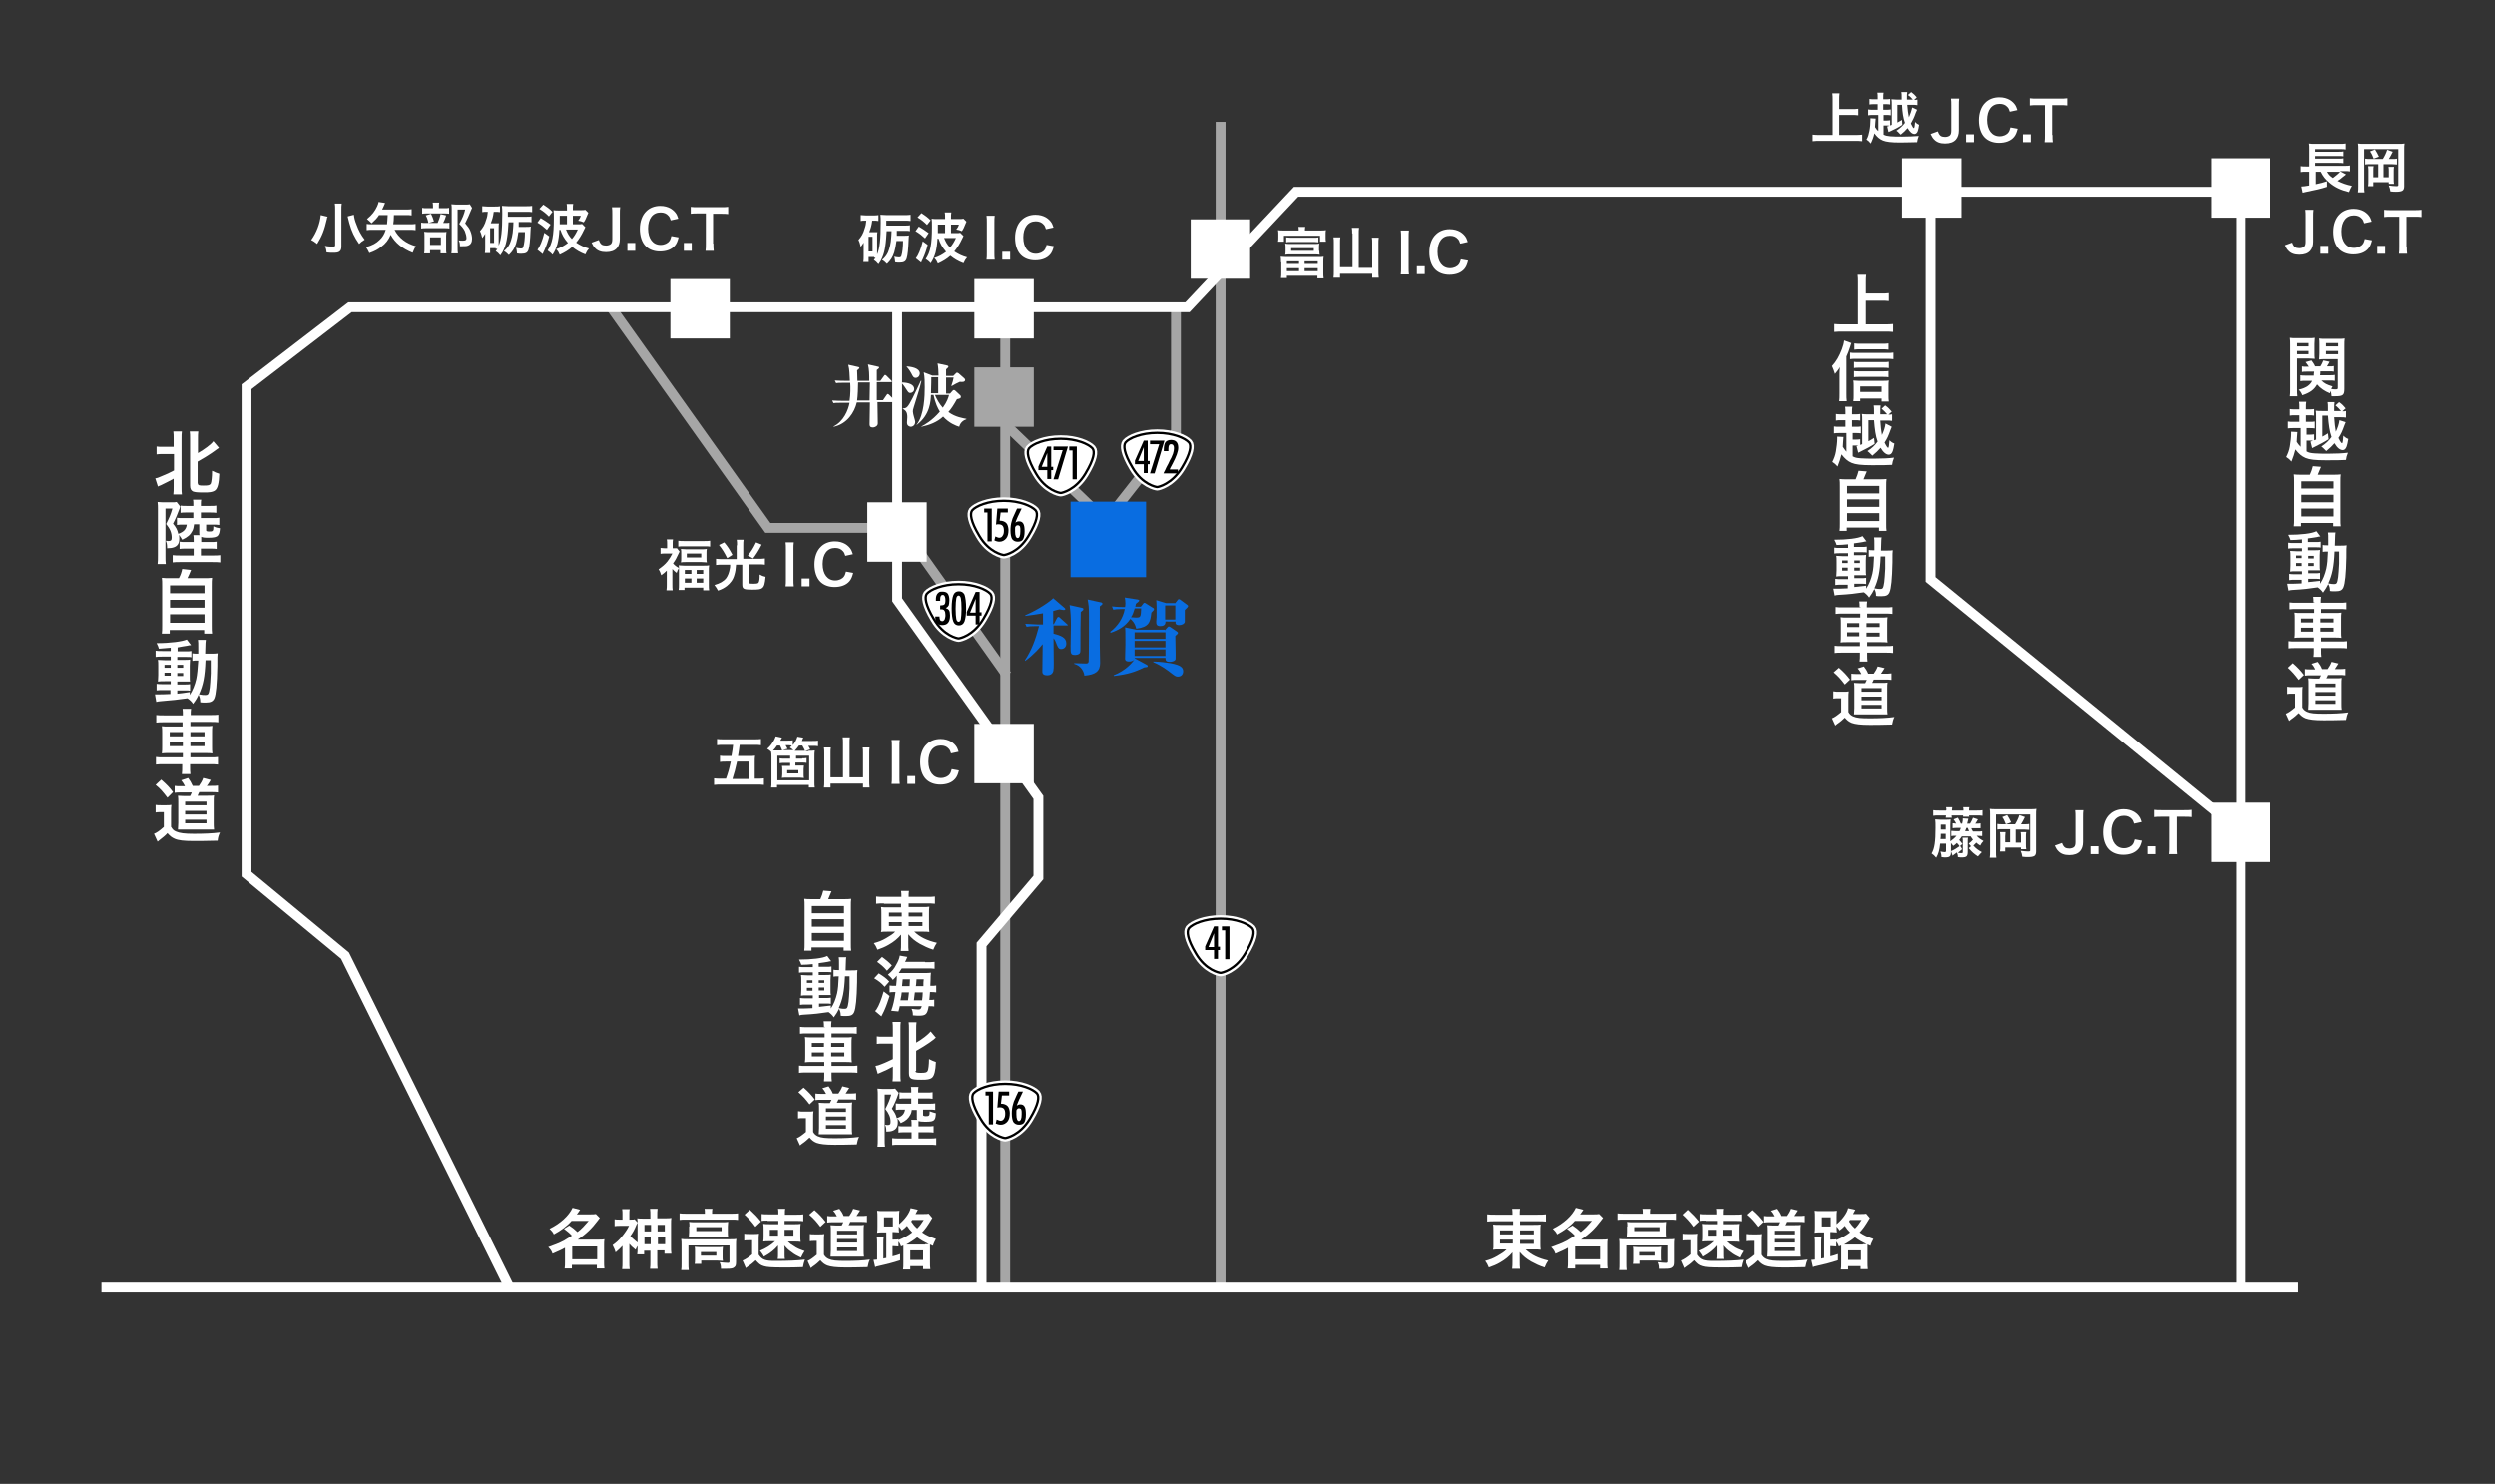<?xml version="1.0" encoding="utf-8"?>
<!-- Generator: Adobe Illustrator 24.1.0, SVG Export Plug-In . SVG Version: 6.00 Build 0)  -->
<svg version="1.1" id="レイヤー_1" xmlns="http://www.w3.org/2000/svg" xmlns:xlink="http://www.w3.org/1999/xlink" x="0px"
	 y="0px" width="760px" height="452px" viewBox="0 0 760 452" enable-background="new 0 0 760 452" xml:space="preserve">
<rect x="0" y="0" width="760" height="452" fill="#333333" stroke="none"/>
<polyline fill="none" stroke="#A6A6A6" stroke-width="3" stroke-miterlimit="10" points="339.9,154.8 358.2,131.5 358.2,94 "/>
<polyline fill="none" stroke="#A6A6A6" stroke-width="3" stroke-miterlimit="10" points="274.8,160.8 233.9,160.8 186.1,93.6 "/>
<line fill="none" stroke="#FFFFFF" stroke-width="3" stroke-miterlimit="10" x1="682.6" y1="57.3" x2="682.6" y2="392.2"/>
<line fill="none" stroke="#A6A6A6" stroke-width="3" stroke-miterlimit="10" x1="306.2" y1="93.6" x2="306.2" y2="392.2"/>
<line fill="none" stroke="#A6A6A6" stroke-width="3" stroke-miterlimit="10" x1="371.8" y1="37.1" x2="371.8" y2="392.2"/>
<line fill="none" stroke="#FFFFFF" stroke-width="3" stroke-miterlimit="10" x1="30.9" y1="392.2" x2="700.1" y2="392.2"/>
<polyline fill="none" stroke="#FFFFFF" stroke-width="3" stroke-miterlimit="10" points="155.2,392.2 105.1,291.1 75.1,266.3 
	75.1,117.8 106.6,93.6 361.7,93.6 394.8,58.4 674.2,58.4 "/>
<line fill="none" stroke="#A6A6A6" stroke-width="3" stroke-miterlimit="10" x1="273.3" y1="158.6" x2="306.7" y2="205.7"/>
<line fill="none" stroke="#A6A6A6" stroke-width="3" stroke-miterlimit="10" x1="307.1" y1="130.1" x2="332.8" y2="154.8"/>
<rect x="362.7" y="66.8" fill="#FFFFFF" width="18.1" height="18.1"/>
<rect x="579.4" y="48.2" fill="#FFFFFF" width="18.1" height="18.1"/>
<rect x="673.5" y="48.2" fill="#FFFFFF" width="18.1" height="18.1"/>
<rect x="673.5" y="244.5" fill="#FFFFFF" width="18.1" height="18.1"/>
<rect x="204.2" y="85" fill="#FFFFFF" width="18.1" height="18.1"/>
<polyline fill="none" stroke="#FFFFFF" stroke-width="3" stroke-miterlimit="10" points="588.1,58.4 588.1,176.5 682.6,253.5 "/>
<polyline fill="none" stroke="#FFFFFF" stroke-width="3" stroke-miterlimit="10" points="273.3,93.6 273.3,182.7 316.3,242.9 
	316.3,267.3 299,287.7 299,392.2 "/>
<rect x="296.8" y="85" fill="#FFFFFF" width="18.1" height="18.1"/>
<rect x="296.8" y="111.9" fill="#A6A6A6" width="18.1" height="18.1"/>
<rect x="326.1" y="152.8" fill="#096DE1" width="23" height="23"/>
<path fill="none" stroke="#FFFFFF" stroke-width="2.835" d="M352.5,148c-0.2,0-4.3-0.7-7.2-5.7c-2.7-4.5-2.7-6.6-2.2-7.3
	c1-1.2,4.6-2.8,9.4-2.8s8.3,1.6,9.4,2.8c0.6,0.7,0.5,2.8-2.2,7.3C356.7,147.2,352.7,148,352.5,148z"/>
<path fill="none" stroke="#000000" stroke-width="1.417" d="M352.5,148c-0.2,0-4.3-0.7-7.2-5.7c-2.7-4.5-2.7-6.6-2.2-7.3
	c1-1.2,4.6-2.8,9.4-2.8s8.3,1.6,9.4,2.8c0.6,0.7,0.5,2.8-2.2,7.3C356.7,147.2,352.7,148,352.5,148z"/>
<path fill="#FFFFFF" d="M352.5,148c-0.2,0-4.3-0.7-7.2-5.7c-2.7-4.5-2.7-6.6-2.2-7.3c1-1.2,4.6-2.8,9.4-2.8s8.3,1.6,9.4,2.8
	c0.6,0.7,0.5,2.8-2.2,7.3C356.7,147.2,352.7,148,352.5,148"/>
<path d="M348.4,134.2h1.2v6.2h0.6v1h-0.6v2.7h-1.2v-2.7h-2.7v-1.1L348.4,134.2z M348.4,140.4v-4.2l-1.7,4.2H348.4z"/>
<path d="M350.2,134.2h4.5l-3,10h-1.4l2.8-8.9h-2.8v-1.1H350.2z"/>
<path d="M355.8,137.4h-1.3V137c0-1.1,0.2-1.9,0.5-2.3c0.3-0.4,0.9-0.7,1.7-0.7c1.5,0,2.2,0.8,2.2,2.4c0,1.1-0.6,2.7-1.7,4.8
	l-0.8,1.5c0,0,0,0,0,0.1s-0.1,0.1-0.1,0.2h2.5v1.2h-4.4c0.1-0.2,0.2-0.5,0.5-1c0.2-0.5,0.5-1.1,1-2c0.3-0.7,0.6-1.3,0.9-1.8
	c0.2-0.5,0.4-0.9,0.5-1.2c0.2-0.6,0.3-1.2,0.3-1.7c0-0.8-0.3-1.2-0.9-1.2s-0.8,0.5-0.8,1.5v0.6L355.8,137.4z"/>
<path fill="none" stroke="#FFFFFF" stroke-width="2.835" d="M323.1,149.8c-0.2,0-4.3-0.7-7.2-5.7c-2.7-4.5-2.7-6.6-2.2-7.3
	c1-1.2,4.6-2.8,9.4-2.8s8.3,1.6,9.4,2.8c0.6,0.7,0.5,2.8-2.2,7.3C327.4,149,323.3,149.8,323.1,149.8z"/>
<path fill="none" stroke="#000000" stroke-width="1.417" d="M323.1,149.8c-0.2,0-4.3-0.7-7.2-5.7c-2.7-4.5-2.7-6.6-2.2-7.3
	c1-1.2,4.6-2.8,9.4-2.8s8.3,1.6,9.4,2.8c0.6,0.7,0.5,2.8-2.2,7.3C327.4,149,323.3,149.8,323.1,149.8z"/>
<path fill="#FFFFFF" d="M323.1,149.8c-0.2,0-4.3-0.7-7.2-5.7c-2.7-4.5-2.7-6.6-2.2-7.3c1-1.2,4.6-2.8,9.4-2.8s8.3,1.6,9.4,2.8
	c0.6,0.7,0.5,2.8-2.2,7.3C327.4,149,323.3,149.8,323.1,149.8"/>
<path d="M319,136h1.2v6.2h0.6v1h-0.6v2.7H319v-2.7h-2.7v-1.1L319,136z M319,142.2V138l-1.7,4.2H319z"/>
<path d="M320.8,136h4.5l-3,10h-1.4l2.8-8.9h-2.8V136H320.8z"/>
<path d="M325.7,136h2.3v10h-1.3v-8.8h-1V136z"/>
<path fill="none" stroke="#FFFFFF" stroke-width="2.835" d="M371.8,296c-0.2,0-4.3-0.7-7.2-5.7c-2.7-4.5-2.7-6.6-2.2-7.3
	c1-1.2,4.6-2.8,9.4-2.8s8.3,1.6,9.4,2.8c0.6,0.7,0.5,2.8-2.2,7.3C376,295.3,372,296,371.8,296z"/>
<path fill="none" stroke="#000000" stroke-width="1.417" d="M371.8,296c-0.2,0-4.3-0.7-7.2-5.7c-2.7-4.5-2.7-6.6-2.2-7.3
	c1-1.2,4.6-2.8,9.4-2.8s8.3,1.6,9.4,2.8c0.6,0.7,0.5,2.8-2.2,7.3C376,295.3,372,296,371.8,296z"/>
<path fill="#FFFFFF" d="M371.8,296c-0.2,0-4.3-0.7-7.2-5.7c-2.7-4.5-2.7-6.6-2.2-7.3c1-1.2,4.6-2.8,9.4-2.8s8.3,1.6,9.4,2.8
	c0.6,0.7,0.5,2.8-2.2,7.3C376,295.3,372,296,371.8,296"/>
<path d="M369.8,282.2h1.2v6.2h0.6v1H371v2.7h-1.2v-2.7h-2.7v-1.1L369.8,282.2z M369.8,288.5v-4.2l-1.7,4.2H369.8z"/>
<path d="M372.2,282.2h2.3v10h-1.3v-8.8h-1V282.2z"/>
<path fill="none" stroke="#FFFFFF" stroke-width="2.835" d="M292,194.1c-0.2,0-4.3-0.7-7.2-5.7c-2.7-4.5-2.7-6.6-2.2-7.3
	c1-1.2,4.6-2.8,9.4-2.8s8.3,1.6,9.4,2.8c0.6,0.7,0.5,2.8-2.2,7.3C296.2,193.4,292.2,194.1,292,194.1z"/>
<path fill="none" stroke="#000000" stroke-width="1.417" d="M292,194.1c-0.2,0-4.3-0.7-7.2-5.7c-2.7-4.5-2.7-6.6-2.2-7.3
	c1-1.2,4.6-2.8,9.4-2.8s8.3,1.6,9.4,2.8c0.6,0.7,0.5,2.8-2.2,7.3C296.2,193.4,292.2,194.1,292,194.1z"/>
<path fill="#FFFFFF" d="M292,194.1c-0.2,0-4.3-0.7-7.2-5.7c-2.7-4.5-2.7-6.6-2.2-7.3c1-1.2,4.6-2.8,9.4-2.8s8.3,1.6,9.4,2.8
	c0.6,0.7,0.5,2.8-2.2,7.3C296.2,193.4,292.2,194.1,292,194.1"/>
<path d="M286.4,183h-1.3v-0.3c0-0.4,0-0.8,0.1-1.1s0.2-0.6,0.4-0.8c0.2-0.2,0.4-0.4,0.6-0.5s0.6-0.1,0.9-0.1c0.7,0,1.3,0.2,1.6,0.6
	c0.3,0.4,0.5,1.1,0.5,2c0,0.7-0.1,1.3-0.2,1.6c-0.2,0.3-0.4,0.6-0.9,0.8c0.5,0.2,0.8,0.4,1,0.7s0.3,0.9,0.3,1.6c0,1-0.2,1.7-0.6,2.2
	s-1,0.7-1.8,0.7c-1.4,0-2.1-0.8-2.1-2.4l0,0v-0.1v-0.1h1.3c0,0.1,0,0.1,0,0.2c0,0.1,0,0.1,0,0.1c0,0.3,0.1,0.6,0.2,0.8
	s0.4,0.3,0.6,0.3s0.3,0,0.4-0.1s0.2-0.2,0.3-0.3c0.1-0.1,0.1-0.3,0.2-0.6s0.1-0.5,0.1-0.9c0-0.6-0.1-1-0.3-1.3
	c-0.2-0.3-0.5-0.4-0.9-0.4c0,0-0.1,0-0.2,0s-0.1,0-0.2,0v-1.2h0.2c0.5,0,0.9-0.1,1.1-0.3s0.3-0.6,0.3-1.3c0-1-0.3-1.6-0.8-1.6
	s-0.8,0.4-0.8,1.3L286.4,183z"/>
<path d="M294.3,185.4c0,1.8-0.2,3.1-0.5,3.9c-0.3,0.8-0.9,1.2-1.7,1.2c-0.8,0-1.4-0.4-1.7-1.2c-0.3-0.8-0.5-2.1-0.5-4s0.2-3.2,0.5-4
	s0.9-1.2,1.7-1.2c0.8,0,1.3,0.3,1.7,1C294.1,182,294.3,183.4,294.3,185.4z M292.9,185.4c0-1.5-0.1-2.6-0.2-3.1
	c-0.1-0.6-0.4-0.9-0.7-0.9s-0.6,0.3-0.7,0.9c-0.1,0.6-0.2,1.6-0.2,3.1s0.1,2.5,0.2,3.1s0.4,0.9,0.7,0.9c0.3,0,0.6-0.3,0.7-0.8
	C292.8,187.9,292.9,186.9,292.9,185.4z"/>
<path d="M297.2,180.3h1.2v6.2h0.6v1h-0.6v2.7h-1.2v-2.7h-2.7v-1.1L297.2,180.3z M297.2,186.6v-4.2l-1.7,4.2H297.2z"/>
<path fill="none" stroke="#FFFFFF" stroke-width="2.835" d="M305.8,168.7c-0.2,0-4.3-0.7-7.2-5.7c-2.7-4.5-2.7-6.6-2.2-7.3
	c1-1.2,4.6-2.8,9.4-2.8s8.3,1.6,9.4,2.8c0.6,0.7,0.5,2.8-2.2,7.3C310.1,168,306,168.7,305.8,168.7z"/>
<path fill="none" stroke="#000000" stroke-width="1.417" d="M305.8,168.7c-0.2,0-4.3-0.7-7.2-5.7c-2.7-4.5-2.7-6.6-2.2-7.3
	c1-1.2,4.6-2.8,9.4-2.8s8.3,1.6,9.4,2.8c0.6,0.7,0.5,2.8-2.2,7.3C310.1,168,306,168.7,305.8,168.7z"/>
<path fill="#FFFFFF" d="M305.8,168.7c-0.2,0-4.3-0.7-7.2-5.7c-2.7-4.5-2.7-6.6-2.2-7.3c1-1.2,4.6-2.8,9.4-2.8s8.3,1.6,9.4,2.8
	c0.6,0.7,0.5,2.8-2.2,7.3C310.1,168,306,168.7,305.8,168.7"/>
<path d="M299.8,154.9h2.3v10h-1.3v-8.8h-1V154.9z"/>
<path d="M303.8,154.9h3.2v1.2h-2.2l-0.3,2.5h0.2c0.4,0,0.7,0.1,1,0.2s0.6,0.3,0.8,0.5s0.4,0.5,0.5,0.9s0.2,0.8,0.2,1.2
	c0,1.1-0.2,2-0.7,2.6s-1.2,1-2,1c-0.5,0-1-0.1-1.6-0.4l0.3-1.2c0.5,0.2,0.8,0.4,1.2,0.4c0.4,0,0.8-0.2,1-0.6
	c0.3-0.4,0.4-0.9,0.4-1.6c0-1.3-0.5-1.9-1.6-1.9c-0.3,0-0.5,0-0.8,0.1L303.8,154.9z"/>
<path d="M309.8,154.9h1.4l-0.9,1.9c-0.2,0.3-0.3,0.7-0.5,1.1s-0.3,0.8-0.5,1.3c0.4-0.3,0.7-0.4,1.1-0.4c0.6,0,1,0.2,1.3,0.7
	s0.4,1.3,0.4,2.4c0,1.1-0.2,1.9-0.5,2.4s-0.9,0.7-1.6,0.7c-0.8,0-1.3-0.3-1.7-0.8c-0.3-0.5-0.5-1.4-0.5-2.6c0-1,0.1-2,0.4-2.9
	c0.1-0.5,0.3-1,0.6-1.6C309.1,156.5,309.4,155.8,309.8,154.9z M310.8,161.9c0-0.3,0-0.6,0-0.9c0-0.2-0.1-0.4-0.1-0.6
	c-0.1-0.2-0.2-0.3-0.3-0.3c-0.1-0.1-0.2-0.1-0.4-0.1c-0.2,0-0.3,0-0.4,0.1s-0.2,0.2-0.3,0.3c-0.1,0.2-0.1,0.3-0.1,0.6
	c0,0.2,0,0.5,0,0.9c0,1.3,0.3,2,0.8,2S310.8,163.2,310.8,161.9z"/>
<path fill="none" stroke="#FFFFFF" stroke-width="2.835" d="M306.2,346.3c-0.2,0-4.3-0.7-7.2-5.7c-2.7-4.5-2.7-6.6-2.2-7.3
	c1-1.2,4.6-2.8,9.4-2.8s8.3,1.6,9.4,2.8c0.6,0.7,0.5,2.8-2.2,7.3C310.5,345.5,306.4,346.3,306.2,346.3z"/>
<path fill="none" stroke="#000000" stroke-width="1.417" d="M306.2,346.3c-0.2,0-4.3-0.7-7.2-5.7c-2.7-4.5-2.7-6.6-2.2-7.3
	c1-1.2,4.6-2.8,9.4-2.8s8.3,1.6,9.4,2.8c0.6,0.7,0.5,2.8-2.2,7.3C310.5,345.5,306.4,346.3,306.2,346.3z"/>
<path fill="#FFFFFF" d="M306.2,346.3c-0.2,0-4.3-0.7-7.2-5.7c-2.7-4.5-2.7-6.6-2.2-7.3c1-1.2,4.6-2.8,9.4-2.8s8.3,1.6,9.4,2.8
	c0.6,0.7,0.5,2.8-2.2,7.3C310.5,345.5,306.4,346.3,306.2,346.3"/>
<path d="M300.2,332.5h2.3v10h-1.3v-8.8h-1V332.5z"/>
<path d="M304.2,332.5h3.2v1.2h-2.2l-0.3,2.5h0.2c0.4,0,0.7,0.1,1,0.2s0.6,0.3,0.8,0.5s0.4,0.5,0.5,0.9s0.2,0.8,0.2,1.2
	c0,1.1-0.2,2-0.7,2.6s-1.2,1-2,1c-0.5,0-1-0.1-1.6-0.4l0.3-1.2c0.5,0.2,0.8,0.4,1.2,0.4c0.4,0,0.8-0.2,1-0.6
	c0.3-0.4,0.4-0.9,0.4-1.6c0-1.3-0.5-1.9-1.6-1.9c-0.3,0-0.5,0-0.8,0.1L304.2,332.5z"/>
<path d="M310.2,332.5h1.4l-0.9,1.9c-0.2,0.3-0.3,0.7-0.5,1.1s-0.3,0.8-0.5,1.3c0.4-0.3,0.7-0.4,1.1-0.4c0.6,0,1,0.2,1.3,0.7
	s0.4,1.3,0.4,2.4s-0.2,1.9-0.5,2.4s-0.9,0.7-1.6,0.7c-0.8,0-1.3-0.3-1.7-0.8c-0.3-0.5-0.5-1.4-0.5-2.6c0-1,0.1-2,0.4-2.9
	c0.1-0.5,0.3-1,0.6-1.6C309.5,334,309.8,333.3,310.2,332.5z M311.2,339.5c0-0.3,0-0.6,0-0.9c0-0.2-0.1-0.4-0.1-0.6
	c-0.1-0.2-0.2-0.3-0.3-0.3c-0.1-0.1-0.2-0.1-0.4-0.1c-0.2,0-0.3,0-0.4,0.1s-0.2,0.2-0.3,0.3c-0.1,0.2-0.1,0.3-0.1,0.6
	c0,0.2,0,0.5,0,0.9c0,1.3,0.3,2,0.8,2C310.9,341.4,311.2,340.8,311.2,339.5z"/>
<path fill="#FFFFFF" d="M272.5,122.5h-5.2c0,1,0.1,5.6,0.1,6.4c0,0.2,0,0.6-0.4,0.9c-0.4,0.3-0.8,0.4-1.1,0.4c-1,0-1-0.6-1-1
	c0-1,0.1-5.7,0.1-6.6h-4c-0.7,3-2.9,6.5-7,7.4l-0.1-0.1c3.1-1.5,4.5-5,4.9-7.2h-2.6c-1.3,0-1.8,0-2.3,0.1l-0.4-0.8
	c1.3,0.1,2.8,0.1,3,0.1h2.3c0.3-1.9,0.3-4.2,0.2-5.5h-2c-1.3,0-1.8,0-2.3,0.1l-0.4-0.8c1.3,0.1,2.8,0.1,3,0.1h1.6
	c-0.1-1.6-0.1-3.5-0.5-4.9l3.1,0.7c0.1,0,0.3,0.1,0.3,0.3c0,0.1-0.4,0.5-0.7,0.7c0,0.9,0.1,1.8,0.1,3.2h3.6c0-1.7,0-3.5-0.4-5
	l3.1,0.7c0.2,0,0.3,0.1,0.3,0.3c0,0.1-0.1,0.2-0.1,0.2c-0.1,0.1-0.5,0.4-0.6,0.5c0,0.3,0,3,0,3.3h1.1l1.1-1.5
	c0.1-0.1,0.2-0.3,0.3-0.3c0.1,0,0.3,0.1,0.4,0.2l1.5,1.5c0.1,0.1,0.2,0.2,0.2,0.3c0,0.2-0.2,0.2-0.3,0.2h-4.3c0,0.6,0,3.2,0,3.7
	c0,0.2,0,1.2,0,1.8h1.9l1.1-1.6c0.1-0.1,0.2-0.3,0.3-0.3c0.1,0,0.4,0.2,0.4,0.2l1.6,1.6c0.1,0.1,0.2,0.2,0.2,0.3
	C272.8,122.4,272.6,122.5,272.5,122.5z M261.4,116.5c0,1.4-0.1,4.2-0.3,5.5h3.8c0-1.8,0.1-4,0.1-5.5H261.4z"/>
<path fill="#FFFFFF" d="M277.3,119.7c-0.5,0-0.6-0.2-1.2-1.1c-0.1-0.1-0.7-1.2-1.5-2v-0.1c2.1,0,3.9,0.6,3.9,2
	C278.5,119.2,277.9,119.7,277.3,119.7z M278.4,123.9c-0.3,0.9-0.3,1.1-0.3,1.5s0.2,1.1,0.3,1.5c0.3,1.1,0.4,1.3,0.4,1.6
	c0,1.2-1,1.5-1.3,1.5s-0.8-0.2-1-0.5s-0.2-0.7-0.2-0.8c0-0.3,0.1-1.4,0.1-1.6c0-1.5-0.4-2-1.4-2.6v-0.1c0.4,0,1,0,1.4-0.5
	c0.8-0.8,2.2-3.8,4.1-7.9h0.2C280.1,118.5,279.9,119.1,278.4,123.9z M279,115.1c-0.7,0-0.9-0.4-1.4-1.4c-0.7-1.3-1.2-1.7-1.4-2v-0.1
	c0.9,0.1,4,0.3,4,2.2C280.1,114.7,279.5,115.1,279,115.1z M292.2,130c-1-0.3-3.1-1.1-4.9-3.1c-1.8,1.7-4.2,2.6-6.6,3.1v-0.1
	c0.8-0.4,3.2-1.7,5.6-4.5c-0.6-1-1.4-2.5-1.9-5.1h-0.8c-0.1,1.8-0.2,6-4.3,9.1h-0.1c2.4-3,2.5-9,2.5-11.4c0-1.5,0-3.2-0.3-4.6l2.6,1
	h1.9c0-1.1-0.1-2.8-0.3-3.7l2.8,0.6c0.3,0.1,0.5,0.1,0.5,0.4c0,0.1-0.1,0.3-0.7,0.8c0,0.2,0,1.3,0,2h2.2l0.8-0.8
	c0.1-0.1,0.2-0.2,0.3-0.2c0.2,0,0.3,0.1,0.5,0.2l1.7,1.5c0.1,0.1,0.3,0.3,0.3,0.5c0,0.7-0.9,0.7-1.6,0.6c-0.7,0.3-1.7,0.8-2.5,1.3
	l-0.1-0.1c0.3-0.8,0.6-1.8,0.7-2.5h-2.3c0,0.8,0,4.2,0,4.9h1.2l0.8-0.9c0.1-0.1,0.2-0.2,0.4-0.2c0.1,0,0.3,0.1,0.4,0.2l1.5,1.4
	c0.2,0.2,0.2,0.4,0.2,0.5c0,0.4-0.3,0.5-1.2,0.7c-1,1.8-1.7,2.9-2.6,3.9c2.1,1.6,4.6,1.9,5.5,2.1v0.1
	C293.5,128,292.5,128.7,292.2,130z M285.8,114.9h-2.1c0,0.2,0,2.5-0.1,4.9h2.2C285.8,116.5,285.8,116.3,285.8,114.9z M284.8,120.3
	c0.6,1.4,1.4,2.8,2.4,3.9c1.3-1.8,1.7-3.1,1.9-3.9H284.8z"/>
<path fill="#096DE1" d="M324.8,190.5h-3.9v2.5c2.3,0.6,3.9,1.2,3.9,3c0,1.1-0.7,1.7-1.6,1.7c-0.4,0-0.8-0.1-1.2-1.1
	c-0.5-1.3-0.6-1.6-1.1-2.2c0.1,8.2,0.1,9.1,0,9.5c0,0.3-0.1,1.8-1.9,1.8c-1.5,0-1.5-0.8-1.5-1.2s0.1-7.6,0.1-8.3
	c-0.9,1.1-2.5,3-5.3,5.1l-0.1-0.2c2-3,3.2-6.2,4.3-10.4h-1c-1.6,0-2.2,0.1-2.8,0.2l-0.4-0.9c1.6,0.1,3.4,0.2,3.7,0.2h1.7v-3.4
	c-1.8,0.3-3.6,0.6-5.4,0.8v-0.2c4.2-1.8,7.8-4.4,8.5-5.2l3.5,3c0.1,0.1,0.2,0.2,0.2,0.3c0,0.3-0.3,0.3-0.5,0.3
	c-0.1,0-0.9-0.1-1.3-0.2c-0.4,0.1-0.5,0.1-1.9,0.5c0,2.6,0,2.9,0,4h0.2l1-1.9c0.1-0.2,0.3-0.3,0.4-0.3c0.2,0,0.4,0.2,0.5,0.3
	l2.1,1.9c0.1,0.1,0.3,0.2,0.3,0.4C325.2,190.4,325,190.5,324.8,190.5z M329.2,186.4c-0.1,2.6-0.1,8-0.1,10.7c0,0.7,0,1.4-0.1,1.7
	c-0.3,0.7-1.5,0.7-1.5,0.7c-1.4,0-1.4-0.4-1.4-2.6c0-1,0.1-5.5,0.1-6.4c0-2.2-0.1-4.3-0.4-6.2l3.6,0.8c0.5,0.1,0.6,0.2,0.6,0.4
	C330,185.8,330,185.8,329.2,186.4z M335,184.7c0,1.9,0,10.4,0,12.2c0,0.8,0.1,4.3,0.1,5c0,2.5-1.3,3.6-4.8,3.9
	c-0.1-1.1-0.9-3-3.1-3.6V202c0.5,0,2.9,0.1,3.4,0.1c0.6,0,0.9,0,1-0.6c0.1-1.5,0.1-11.8,0.1-13.9c0-2.7-0.1-3.3-0.4-5l3.7,0.8
	c0.6,0.1,0.8,0.2,0.8,0.5C335.8,184.1,335.7,184.2,335,184.7z"/>
<path fill="#096DE1" d="M338.1,192.5c2.3-1.7,4-4.2,4.5-7h-0.7c-1.6,0-2.2,0.1-2.8,0.2l-0.4-1c1.6,0.2,3.2,0.2,4,0.2
	c0-0.2,0.1-0.5,0.1-1.1c0-0.8-0.1-1.4-0.2-1.8l3.9,0.6c0.3,0.1,0.5,0.1,0.5,0.3s-0.1,0.3-1,1c-0.1,0.4-0.1,0.5-0.2,0.9h1.7l0.7-0.9
	c0.1-0.1,0.2-0.3,0.4-0.3s0.3,0.1,0.6,0.3l1.9,1.2c0.4,0.2,0.4,0.3,0.4,0.5s-0.1,0.3-0.8,1c-0.3,2.9-0.7,4.4-4.6,4.9
	c-0.4-1.8-1.4-2.7-1.8-3c-1.6,2.4-3.8,3.5-5.9,4.2L338.1,192.5z M354.8,192l0.8-0.9c0.2-0.2,0.3-0.3,0.4-0.3c0.2,0,0.2,0.1,0.5,0.2
	l1.9,1.3c0.3,0.2,0.4,0.3,0.4,0.5s-0.1,0.3-0.8,0.9c0,0.9,0.1,4.6,0.1,5.4c0,1.7,0,1.7-0.1,1.9c-0.3,0.4-1,0.6-1.7,0.6
	c-1.1,0-1.3-0.4-1.3-1.2h-9.4v0.1l3.7,2c0.2,0.1,0.3,0.2,0.3,0.4c0,0.3-0.1,0.3-1.1,0.4c-2.8,1.4-5,2.1-9.2,2.6l-0.1-0.2
	c3.6-1.4,5.8-3.9,6.3-4.8c-0.4,0.5-1.1,0.6-1.6,0.6c-1.2,0-1.2-0.6-1.2-0.9c0-0.7,0.1-3.7,0.1-4.3c0-4,0-4.4-0.1-5.2l3.4,0.7h8.7
	V192z M345.6,185.4c-0.3,1-0.6,1.9-1.1,2.6c0.2,0,0.9,0.1,1.5,0.1c1.4,0,1.5-0.1,1.6-2.8h-2V185.4z M345.6,192.6v2h9.4v-2H345.6z
	 M345.6,195.2v2h9.4v-2H345.6z M345.6,197.8v2h9.4v-2H345.6z M351.3,201.5c2,0,4.6,0.4,5.2,0.5c3.3,0.6,3.9,1.4,3.9,2.5
	c0,0.9-0.6,1.6-1.6,1.6c-0.7,0-0.8-0.1-3-1.8c-0.2-0.1-1.9-1.5-4.5-2.6V201.5z M357.9,183.8l0.7-0.9c0.3-0.4,0.3-0.4,0.5-0.4
	s0.2,0,0.6,0.3l1.9,1.4c0.1,0.1,0.3,0.2,0.3,0.4c0,0.3-0.3,0.5-1,1.2v3.6c-0.1,0.6-0.9,1-1.7,1c-1.2,0-1.2-0.6-1.1-1.1H355
	c0,0.5,0,1.4-1.6,1.4c-1.2,0-1.2-0.7-1.2-1.4c0-0.2,0.1-1.2,0.1-1.4c0-0.6,0-0.9,0-3.1c0-1.2-0.1-1.7-0.1-2l3,0.9h2.7V183.8z
	 M354.9,184.4v4.3h3.1v-4.3H354.9z"/>
<path fill="#FFFFFF" d="M266.3,78.3h-1.7v1.5H263c0.1-0.5,0.1-1,0.1-1.7V75c0-0.5,0-0.7,0-1.1c-0.3,0.5-0.5,0.8-0.9,1.3
	c-0.2-0.9-0.4-1.6-0.7-2.1c0.9-1,1.5-2,1.9-3.5c0.3-0.8,0.4-1.4,0.5-2.4h-0.3c-0.6,0-1,0-1.4,0.1v-1.8c0.5,0,1,0.1,1.6,0.1h2.2
	c0.7,0,1.1,0,1.6-0.1v1.8c-0.5-0.1-0.9-0.1-1.4-0.1h-0.5c-0.2,1.5-0.4,2.2-0.9,3.5h1.4c0.5,0,0.8,0,1.1,0c-0.1,0.4-0.1,0.6-0.1,1.3
	v5.1c0,0.3,0,0.3,0,0.4c0.8-1.8,1.1-4.6,1.1-9.7c0-1.1,0-1.6-0.1-2.4c0.6,0,1.2,0.1,1.9,0.1h5.2c1,0,1.6,0,2.1-0.1v1.9
	c-0.5-0.1-1.1-0.1-2-0.1H270v1.5h5.7c0.9,0,1.1,0,1.5-0.1v1.8c-0.4-0.1-0.8-0.1-1.5-0.1h-2.5c0,1,0,1,0,1.5h2.2c0.8,0,1.1,0,1.5-0.1
	c0,0.3-0.1,0.4-0.1,1.3c-0.1,2.8-0.3,4.8-0.6,5.7c-0.3,1-0.9,1.3-2.2,1.3c-0.4,0-0.7,0-1.3-0.1c-0.1-0.7-0.1-1.2-0.3-1.7
	c0.6,0.1,1,0.2,1.4,0.2c0.5,0,0.7-0.1,0.8-0.5c0.3-0.9,0.5-2.6,0.5-4.5h-2c-0.2,1.4-0.4,2.5-0.7,3.5c-0.5,1.5-1,2.3-2.2,3.5
	c-0.5-0.5-0.9-0.9-1.5-1.2c0.9-0.8,1.3-1.3,1.8-2.3c0.5-1.2,0.9-2.7,1-4.7c0-0.3,0.1-0.9,0.1-1.8h-1.5c-0.1,1.6-0.2,3.3-0.4,4.5
	c-0.2,1.4-0.5,2.6-1,3.7c-0.3,0.7-0.5,1.1-1.1,1.9c-0.6-0.7-0.8-0.9-1.4-1.3c0.3-0.3,0.3-0.4,0.5-0.7h-0.4V78.3z M264.6,76.6h1.2
	v-4.5h-1.2V76.6z"/>
<path fill="#FFFFFF" d="M279.9,69c1.2,0.7,1.9,1.2,3,2l-1.1,1.6c-1.1-1-1.6-1.4-2.9-2.2L279.9,69z M282.6,74.6
	c-0.5,1.9-0.8,2.7-1.5,4.3c-0.2,0.4-0.4,0.8-0.5,1.1l-1.6-1.3c0.7-0.9,1.5-2.7,2.1-5.2L282.6,74.6z M282.4,68.5
	c-0.9-0.9-1.6-1.5-2.9-2.3l1.2-1.3c1.2,0.8,1.8,1.2,2.8,2.2L282.4,68.5z M285.6,72.5c-0.1,2-0.3,3.1-0.6,4.4
	c-0.4,1.3-0.8,2.3-1.5,3.3c-0.5-0.6-0.8-0.8-1.5-1.3c1.4-2.1,1.9-4.4,1.9-9.8c0-1.2,0-2-0.1-2.5c0.5,0.1,1,0.1,1.7,0.1h2.4v-0.4
	c0-0.8,0-1.2-0.1-1.6h2c-0.1,0.4-0.1,0.8-0.1,1.6v0.4h2.1c1.1,0,1.4,0,1.7-0.1l0.9,0.9c-0.1,0.2-0.2,0.4-0.3,0.7
	c-0.3,0.8-0.7,1.7-1.1,2.2c-0.7-0.3-1-0.4-1.7-0.5c0.4-0.5,0.6-0.8,0.8-1.5h-2.4V71h1.5c0.7,0,1,0,1.3-0.1l1,1
	c-0.1,0.3-0.3,0.5-0.5,1c-0.6,1.3-1.4,2.6-2.3,3.7c1.2,0.8,2.4,1.4,3.9,1.8c-0.5,0.6-0.7,0.9-1.1,1.8c-1.6-0.6-2.9-1.4-4-2.3
	c-1.1,1-2.3,1.7-3.8,2.4c-0.3-0.7-0.5-1.1-1.1-1.7c1.5-0.5,2.4-1,3.6-1.9c-1.2-1.4-1.8-2.5-2.3-4h-0.3V72.5z M287.9,71v-2.6h-2.2
	v1.1c0,0.5,0,0.9,0,1.5H287.9z M287.6,72.5c0.5,1.2,0.9,2,1.8,2.9c0.7-0.8,1.2-1.6,1.8-2.9H287.6z"/>
<path fill="#FFFFFF" d="M303,65.7c-0.1,0.6-0.1,1.2-0.1,2.2v9c0,1,0,1.5,0.1,2.2h-2.5c0.1-0.6,0.1-1.2,0.1-2.2v-9c0-1,0-1.5-0.1-2.2
	H303z"/>
<path fill="#FFFFFF" d="M305.3,79.1v-2.4h2.4v2.4H305.3z"/>
<path fill="#FFFFFF" d="M321,75c-0.3,1.2-0.6,1.9-1.1,2.5c-1,1.2-2.6,1.8-4.6,1.8c-1.8,0-3.3-0.6-4.3-1.6c-1.2-1.2-1.8-3.1-1.8-5.3
	c0-2.2,0.7-4.2,2-5.4c1-1,2.5-1.6,4.2-1.6c1.3,0,2.3,0.3,3.2,0.8c0.8,0.5,1.4,1.1,1.8,1.8c0.2,0.4,0.3,0.7,0.5,1.3l-2.3,0.5
	c-0.2-0.7-0.4-1.1-0.7-1.4c-0.6-0.7-1.4-1-2.4-1c-2.4,0-3.8,1.9-3.8,4.9c0,3.1,1.5,5,3.8,5c1.2,0,2.2-0.5,2.7-1.2
	c0.3-0.4,0.4-0.8,0.6-1.5L321,75z"/>
<path fill="#FFFFFF" d="M395.6,70.2c0-0.5,0-0.8-0.1-1.1h2.1c-0.1,0.4-0.1,0.7-0.1,1.1h4.6c0.9,0,1.3,0,1.8-0.1
	c-0.1,0.3-0.1,0.7-0.1,1.2v1.1c0,0.5,0,0.8,0.1,1.2h-1.8v-1.8h-11v1.8h-1.8c0.1-0.4,0.1-0.7,0.1-1.2v-1.1c0-0.4,0-0.8-0.1-1.2
	c0.5,0.1,1,0.1,1.8,0.1H395.6z M390.2,79.9c0-0.8,0-1.2-0.1-1.7c0.5,0,0.8,0.1,1.7,0.1h9.7c0.9,0,1.2,0,1.7-0.1
	c-0.1,0.6-0.1,0.9-0.1,1.7v3c0,0.8,0,1.4,0.1,1.9h-1.9V84H392v0.7h-1.8c0.1-0.5,0.1-1.1,0.1-1.9v-2.9H390.2z M401.9,76.4
	c0,0.6,0,0.8,0.1,1.2c-0.5-0.1-1-0.1-1.5-0.1H393c-0.5,0-1.1,0-1.5,0.1c0.1-0.4,0.1-0.6,0.1-1.2v-1c0-0.5,0-0.7-0.1-1.2
	c0.5,0.1,0.9,0.1,1.5,0.1h7.4c0.6,0,1.1,0,1.5-0.1c-0.1,0.4-0.1,0.7-0.1,1.2v1H401.9z M391.8,72.3c0.3,0,0.8,0.1,1.3,0.1h7.2
	c0.5,0,0.9,0,1.3-0.1v1.5c-0.4,0-0.8-0.1-1.3-0.1h-7.2c-0.5,0-0.9,0-1.3,0.1V72.3z M392,80.4h3.7v-0.8H392V80.4z M392,82.6h3.7v-0.9
	H392V82.6z M393.3,75.6v0.8h6.9v-0.8H393.3z M397.4,80.4h4v-0.8h-4V80.4z M397.4,82.6h4v-0.9h-4V82.6z"/>
<path fill="#FFFFFF" d="M411.9,71.1c0-0.6,0-1.2-0.1-1.7h2.2c-0.1,0.6-0.1,1-0.1,1.7v10.5h4.1V74c0-0.7,0-1.1-0.1-1.6h2.1
	c-0.1,0.6-0.1,1.1-0.1,1.6v8.5c0,0.8,0,1.4,0.1,2.1h-2v-1.2h-9.8v1.2h-2c0.1-0.6,0.1-1.2,0.1-2V74c0-0.6,0-1.2-0.1-1.7h2.1
	c-0.1,0.5-0.1,0.9-0.1,1.6v7.5h3.8V71.1H411.9z"/>
<path fill="#FFFFFF" d="M429.2,70.2c-0.1,0.6-0.1,1.2-0.1,2.2v9c0,1,0,1.5,0.1,2.2h-2.5c0.1-0.6,0.1-1.2,0.1-2.2v-9
	c0-1,0-1.5-0.1-2.2H429.2z"/>
<path fill="#FFFFFF" d="M431.6,83.5v-2.4h2.4v2.4H431.6z"/>
<path fill="#FFFFFF" d="M447.2,79.4c-0.3,1.2-0.6,1.9-1.1,2.5c-1,1.2-2.6,1.8-4.6,1.8c-1.8,0-3.3-0.6-4.3-1.6
	c-1.2-1.2-1.8-3.1-1.8-5.3c0-2.2,0.7-4.2,2-5.4c1-1,2.5-1.6,4.2-1.6c1.3,0,2.3,0.3,3.2,0.8c0.8,0.5,1.4,1.1,1.8,1.8
	c0.2,0.4,0.3,0.7,0.5,1.3l-2.3,0.5c-0.2-0.7-0.4-1.1-0.7-1.4c-0.6-0.7-1.4-1-2.4-1c-2.4,0-3.8,1.9-3.8,4.9c0,3.1,1.5,5,3.8,5
	c1.2,0,2.2-0.5,2.7-1.2c0.3-0.4,0.4-0.8,0.6-1.5L447.2,79.4z"/>
<path fill="#FFFFFF" d="M221.1,237.3c0.7-1.9,1-3,1.5-5.3h-1.5c-0.7,0-1.3,0-1.8,0.1v-1.9c0.4,0.1,1.1,0.1,1.8,0.1h1.7
	c0.3-1.7,0.4-2.3,0.5-3.4h-2.8c-0.9,0-1.5,0-2.1,0.1v-1.9c0.6,0.1,1.1,0.1,2.1,0.1h9.2c1,0,1.5,0,2.1-0.1v1.9
	c-0.7-0.1-1.2-0.1-2.1-0.1h-4.4c-0.2,1.4-0.2,1.8-0.5,3.4h3.2c0.9,0,1.4,0,2-0.1c-0.1,0.6-0.1,1.2-0.1,1.9v5.1h0.8c1,0,1.4,0,2-0.1
	v2c-0.7-0.1-1.3-0.1-2.2-0.1h-10.8c-0.8,0-1.5,0-2.2,0.1v-2c0.6,0.1,1.1,0.1,2.1,0.1h1.5V237.3z M228,237.3V232h-3.5
	c-0.4,1.9-0.9,3.8-1.4,5.3H228z"/>
<path fill="#FFFFFF" d="M246.3,228.7c0.8,0,1.3,0,1.9-0.1c-0.1,0.6-0.1,1.1-0.1,2v7.5c0,0.9,0,1.3,0.1,1.8h-1.8v-0.8h-9.7v0.8h-1.8
	c0.1-0.5,0.1-0.9,0.1-1.9v-7.5c0-0.6,0-0.9-0.1-1.5c-0.4-0.4-0.6-0.5-1.2-0.9c0.8-0.7,1.2-1.2,1.7-2c0.5-0.7,0.6-1.1,0.9-1.8
	l1.9,0.4c-0.3,0.5-0.3,0.5-0.5,0.9h2.2c0.8,0,1.2,0,1.6-0.1v1.5c0.7-0.8,1.1-1.6,1.4-2.6l1.8,0.3c-0.2,0.4-0.2,0.4-0.4,1h3.1
	c0.9,0,1.3,0,1.8-0.1v1.7c-0.5-0.1-1-0.1-1.8-0.1h-1.2c0.3,0.4,0.4,0.6,0.6,1.1l-1.5,0.5h1V228.7z M238.3,228.7
	c-0.3-0.8-0.4-1-0.7-1.6h-0.9c-0.4,0.6-0.7,1-1.2,1.5c0.4,0,0.7,0,1.2,0h1.6V228.7z M244.4,231c0.7,0,1,0,1.3-0.1v1.5
	c-0.3-0.1-0.7-0.1-1.3-0.1h-2.1v0.9h1.4c0.6,0,1,0,1.2,0c0,0.3-0.1,0.7-0.1,1.1v1.6c0,0.4,0,0.8,0.1,1.1c-0.3,0-0.7-0.1-1.2-0.1
	h-4.3c-0.5,0-1,0-1.2,0.1c0-0.4,0.1-0.7,0.1-1.1v-1.5c0-0.4,0-0.8-0.1-1.1c0.3,0,0.7,0,1.2,0h1.3v-0.9h-1.9c-0.5,0-0.9,0-1.3,0.1
	V231c0.4,0.1,0.6,0.1,1.3,0.1h1.9c0-0.5,0-0.6,0-0.9h-3.9v7.5h9.7v-7.5h-4c0,0.4,0,0.4,0,0.9h1.9V231z M241.9,228.7
	c-0.4-0.4-0.7-0.6-1.3-1c0.3-0.2,0.4-0.3,0.6-0.6c-0.3,0-0.7-0.1-1-0.1h-0.9c0.2,0.4,0.3,0.6,0.6,1.1l-1.5,0.4h3.5V228.7z
	 M239.8,234.6v1h3.4v-1H239.8z M245.2,228.7c-0.2-0.6-0.5-1-0.8-1.6h-1c-0.4,0.6-0.7,0.9-1.3,1.6H245.2z"/>
<path fill="#FFFFFF" d="M256.8,226.3c0-0.6,0-1.2-0.1-1.7h2.2c-0.1,0.6-0.1,1-0.1,1.7v10.5h4.1v-7.5c0-0.7,0-1.1-0.1-1.6h2.1
	c-0.1,0.6-0.1,1.1-0.1,1.6v8.5c0,0.8,0,1.4,0.1,2.1h-2v-1.2H253v1.2h-2c0.1-0.6,0.1-1.2,0.1-2v-8.5c0-0.6,0-1.2-0.1-1.7h2.1
	c-0.1,0.5-0.1,0.9-0.1,1.6v7.5h3.8V226.3z"/>
<path fill="#FFFFFF" d="M274.1,225.4c-0.1,0.6-0.1,1.2-0.1,2.2v9c0,1,0,1.5,0.1,2.2h-2.5c0.1-0.6,0.1-1.2,0.1-2.2v-9
	c0-1,0-1.5-0.1-2.2H274.1z"/>
<path fill="#FFFFFF" d="M276.4,238.8v-2.4h2.4v2.4H276.4z"/>
<path fill="#FFFFFF" d="M292.1,234.7c-0.3,1.2-0.6,1.9-1.1,2.5c-1,1.2-2.6,1.8-4.6,1.8c-1.8,0-3.3-0.6-4.3-1.6
	c-1.2-1.2-1.8-3.1-1.8-5.3s0.7-4.2,2-5.4c1-1,2.5-1.6,4.2-1.6c1.3,0,2.3,0.3,3.2,0.8c0.8,0.5,1.4,1.1,1.8,1.8
	c0.2,0.4,0.3,0.7,0.5,1.3l-2.3,0.5c-0.2-0.7-0.4-1.1-0.7-1.4c-0.6-0.7-1.4-1-2.4-1c-2.4,0-3.8,1.9-3.8,4.9c0,3.1,1.5,5,3.8,5
	c1.2,0,2.2-0.5,2.7-1.2c0.3-0.4,0.4-0.8,0.6-1.5L292.1,234.7z"/>
<path fill="#FFFFFF" d="M99.8,66c0,0.1-0.1,0.2-0.1,0.2c-0.1,0.2-0.1,0.2-0.1,0.4c-0.8,3.5-1.5,5.3-3,7.7c-0.7-0.6-1.2-0.9-1.8-1.2
	c1.6-2.2,2.7-5.1,2.9-7.6L99.8,66z M104.1,62c-0.1,0.5-0.1,1.2-0.1,2v11.1c0,0.8-0.2,1.3-0.7,1.6c-0.3,0.2-0.8,0.3-1.7,0.3
	c-0.6,0-1.3,0-2.1-0.1c-0.1-0.8-0.2-1.3-0.5-2c1,0.2,1.7,0.2,2.4,0.2c0.6,0,0.7-0.1,0.7-0.4V64c0-0.9,0-1.5-0.1-2H104.1z
	 M107.8,65.4c0.1,0.9,0.3,1.8,0.8,3c0.6,1.7,1.4,3.2,2.5,4.6c-0.7,0.4-1.2,0.8-1.7,1.3c-1.4-2-2.3-3.8-3-6.4c0-0.1-0.2-0.7-0.5-2
	L107.8,65.4z"/>
<path fill="#FFFFFF" d="M115.4,65.6c-0.6,0.9-1.1,1.4-2.2,2.4c-0.5-0.5-0.6-0.6-1.4-1.3c1.6-1.3,2.4-2.4,3.1-3.9
	c0.2-0.5,0.4-0.9,0.4-1.3l2,0.3c-0.1,0.2-0.1,0.2-0.2,0.5c-0.2,0.5-0.5,1.1-0.7,1.5h7.3c0.8,0,1.2,0,1.7-0.1v1.9
	c-0.5-0.1-1-0.1-1.7-0.1H120c0,1.5-0.1,1.9-0.2,2.8h5c0.8,0,1.3,0,1.8-0.1v1.9c-0.5-0.1-1.1-0.1-1.8-0.1h-4.6c1.2,2.4,3.5,4.2,6.5,5
	c-0.4,0.5-0.7,1.3-1,2c-3.2-1.3-5.3-3-6.7-5.5c-0.6,1.5-1.5,2.7-2.9,3.7c-1,0.8-1.9,1.3-3.6,1.9c-0.3-0.7-0.6-1.2-1-1.8
	c2-0.6,3.1-1.2,4.1-2.2c0.9-0.8,1.5-1.8,1.9-3.1h-4c-0.7,0-1.3,0-1.8,0.1v-1.9c0.5,0.1,1.1,0.1,1.8,0.1h4.4c0.1-0.9,0.1-1.3,0.2-2.8
	h-2.7V65.6z"/>
<path fill="#FFFFFF" d="M135.5,67.9c0.7,0,1.1,0,1.4-0.1v1.8c-0.4-0.1-0.8-0.1-1.4-0.1H130c-0.8,0-1.2,0-1.7,0.1v-1.8
	c0.5,0.1,0.8,0.1,1.7,0.1h3.3c0.4-0.9,0.7-1.7,0.9-2.7l1.7,0.4c-0.2,0.8-0.5,1.5-0.9,2.3C135,67.9,135.5,67.9,135.5,67.9z
	 M135.3,63.4c0.8,0,1.1,0,1.5-0.1v1.8c-0.4-0.1-0.7-0.1-1.4-0.1H130c-0.6,0-1,0-1.4,0.1v-1.8c0.4,0.1,0.8,0.1,1.6,0.1h1.7v-0.5
	c0-0.5,0-0.8-0.1-1.2h2c-0.1,0.3-0.1,0.7-0.1,1.2v0.5C133.7,63.4,135.3,63.4,135.3,63.4z M131,77.2h-1.8c0.1-0.5,0.1-0.9,0.1-1.6V72
	c0-0.7,0-1-0.1-1.4c0.4,0,0.7,0.1,1.3,0.1h4.3c0.7,0,1,0,1.2-0.1c0,0.3-0.1,0.5-0.1,1.2v4.1c0,0.6,0,0.9,0.1,1.3h-1.8v-1H131V77.2z
	 M131.3,65.1c0.4,0.8,0.6,1.4,0.9,2.3l-1.7,0.5c-0.2-1-0.4-1.6-0.8-2.3L131.3,65.1z M131,74.6h3.3v-2.3H131V74.6z M143.8,63.3
	c-0.1,0.2-0.2,0.4-0.3,0.7c-0.6,1.5-1.1,2.6-1.8,4c0.9,1.1,1.3,1.6,1.6,2.4c0.3,0.7,0.5,1.6,0.5,2.3c0,1.1-0.4,1.8-1.2,2.1
	c-0.4,0.2-0.9,0.2-1.7,0.2c-0.3,0-0.4,0-0.8,0c0-0.9-0.1-1.3-0.4-1.8c0.4,0.1,0.8,0.1,1.3,0.1c0.8,0,1.1-0.2,1.1-0.7
	c0-0.7-0.2-1.4-0.5-2.2c-0.4-0.8-0.8-1.3-1.7-2.2c1-1.8,1.5-3,1.8-4.4h-2.3v11.4c0,0.9,0,1.5,0.1,2h-2c0.1-0.5,0.1-1.2,0.1-1.9V63.6
	c0-0.5,0-1-0.1-1.4c0.5,0,0.8,0.1,1.4,0.1h2.9c0.7,0,1,0,1.3-0.1L143.8,63.3z"/>
<path fill="#FFFFFF" d="M151,75.6h-1.7v1.5h-1.6c0.1-0.5,0.1-1,0.1-1.7v-3.1c0-0.5,0-0.7,0-1.1c-0.3,0.5-0.5,0.8-0.9,1.3
	c-0.2-0.9-0.4-1.6-0.7-2.1c0.9-1,1.5-2,1.9-3.5c0.3-0.8,0.4-1.4,0.5-2.4h-0.3c-0.6,0-1,0-1.4,0.1v-1.8c0.5,0,1,0.1,1.6,0.1h2.2
	c0.7,0,1.1,0,1.6-0.1v1.8c-0.5-0.1-0.9-0.1-1.4-0.1h-0.5c-0.2,1.5-0.4,2.2-0.9,3.5h1.4c0.5,0,0.8,0,1.1,0c-0.1,0.4-0.1,0.6-0.1,1.3
	v5.1c0,0.3,0,0.3,0,0.4c0.8-1.8,1.1-4.6,1.1-9.7c0-1.1,0-1.6-0.1-2.4c0.6,0,1.2,0.1,1.9,0.1h5.2c1,0,1.6,0,2.1-0.1v1.9
	c-0.5-0.1-1.1-0.1-2-0.1h-5.4V66h5.7c0.9,0,1.1,0,1.5-0.1v1.8c-0.4-0.1-0.8-0.1-1.5-0.1H158c0,1,0,1,0,1.5h2.2c0.8,0,1.1,0,1.5-0.1
	c0,0.3-0.1,0.4-0.1,1.3c-0.1,2.8-0.3,4.8-0.6,5.7c-0.3,1-0.9,1.3-2.2,1.3c-0.4,0-0.7,0-1.3-0.1c-0.1-0.7-0.1-1.2-0.3-1.7
	c0.6,0.1,1,0.2,1.4,0.2c0.5,0,0.7-0.1,0.8-0.5c0.3-0.9,0.5-2.6,0.5-4.5h-2c-0.2,1.4-0.4,2.5-0.7,3.5c-0.5,1.5-1,2.3-2.2,3.5
	c-0.5-0.5-0.9-0.9-1.5-1.2c0.9-0.8,1.3-1.3,1.8-2.3c0.5-1.2,0.9-2.7,1-4.7c0-0.3,0.1-0.9,0.1-1.8h-1.5c-0.1,1.6-0.2,3.3-0.4,4.5
	c-0.2,1.4-0.5,2.6-1,3.7c-0.3,0.7-0.5,1.1-1.1,1.9c-0.6-0.7-0.8-0.9-1.4-1.3c0.3-0.3,0.3-0.4,0.5-0.7H151V75.6z M149.3,74h1.2v-4.5
	h-1.2V74z"/>
<path fill="#FFFFFF" d="M164.7,66.4c1.2,0.7,1.9,1.2,3,2l-1.1,1.6c-1.1-1-1.6-1.4-2.9-2.2L164.7,66.4z M167.3,72
	c-0.5,1.9-0.8,2.7-1.5,4.3c-0.2,0.4-0.4,0.8-0.5,1.1l-1.6-1.3c0.7-0.9,1.5-2.7,2.1-5.2L167.3,72z M167.2,65.9
	c-0.9-0.9-1.6-1.5-2.9-2.3l1.2-1.3c1.2,0.8,1.8,1.2,2.8,2.2L167.2,65.9z M170.4,69.9c-0.1,2-0.3,3.1-0.6,4.4
	c-0.4,1.3-0.8,2.3-1.5,3.3c-0.5-0.6-0.8-0.8-1.5-1.3c1.4-2.1,1.9-4.4,1.9-9.8c0-1.2,0-2-0.1-2.5c0.5,0.1,1,0.1,1.7,0.1h2.4v-0.4
	c0-0.8,0-1.2-0.1-1.6h2c-0.1,0.4-0.1,0.8-0.1,1.6V64h2.1c1.1,0,1.4,0,1.7-0.1l0.9,0.9c-0.1,0.2-0.2,0.4-0.3,0.7
	c-0.3,0.8-0.7,1.7-1.1,2.2c-0.7-0.3-1-0.4-1.7-0.5c0.4-0.5,0.6-0.8,0.8-1.5h-2.4v2.6h1.5c0.7,0,1,0,1.3-0.1l1,1
	c-0.1,0.3-0.3,0.5-0.5,1c-0.6,1.3-1.4,2.6-2.3,3.7c1.2,0.8,2.4,1.4,3.9,1.8c-0.5,0.6-0.7,0.9-1.1,1.8c-1.6-0.6-2.9-1.4-4-2.3
	c-1.1,1-2.3,1.7-3.8,2.4c-0.3-0.7-0.5-1.1-1.1-1.7c1.5-0.5,2.4-1,3.6-1.9c-1.2-1.4-1.8-2.5-2.3-4h-0.3V69.9z M172.7,68.3v-2.6h-2.2
	v1.1c0,0.5,0,0.9,0,1.5H172.7z M172.4,69.9c0.5,1.2,0.9,2,1.8,2.9c0.7-0.8,1.2-1.6,1.8-2.9H172.4z"/>
<path fill="#FFFFFF" d="M188.9,63.1c-0.1,0.7-0.1,1.1-0.1,2.2v7.5c0,1.2-0.3,2.1-0.9,2.8c-0.7,0.8-1.8,1.2-3.3,1.2s-2.6-0.4-3.4-1.3
	c-0.4-0.4-0.6-0.8-1-1.6l2.2-0.8c0.3,0.8,0.5,1.1,0.9,1.4c0.3,0.2,0.8,0.3,1.3,0.3c0.6,0,1.2-0.2,1.5-0.5s0.4-0.8,0.4-1.5v-7.5
	c0-1,0-1.5-0.1-2.2C186.4,63.1,188.9,63.1,188.9,63.1z"/>
<path fill="#FFFFFF" d="M191.1,76.4V74h2.4v2.4H191.1z"/>
<path fill="#FFFFFF" d="M206.7,72.3c-0.3,1.2-0.6,1.9-1.1,2.5c-1,1.2-2.6,1.8-4.6,1.8c-1.8,0-3.3-0.6-4.3-1.6
	c-1.2-1.2-1.8-3.1-1.8-5.3c0-2.2,0.7-4.2,2-5.4c1-1,2.5-1.6,4.2-1.6c1.3,0,2.3,0.3,3.2,0.8c0.8,0.5,1.4,1.1,1.8,1.8
	c0.2,0.4,0.3,0.7,0.5,1.3l-2.3,0.5c-0.2-0.7-0.4-1.1-0.7-1.4c-0.6-0.7-1.4-1-2.4-1c-2.4,0-3.8,1.9-3.8,4.9c0,3.1,1.5,5,3.8,5
	c1.2,0,2.2-0.5,2.7-1.2c0.3-0.4,0.4-0.8,0.6-1.5L206.7,72.3z"/>
<path fill="#FFFFFF" d="M208.3,76.4V74h2.4v2.4H208.3z"/>
<path fill="#FFFFFF" d="M217.3,74.2c0,0.9,0,1.5,0.1,2.2h-2.5c0.1-0.7,0.1-1.3,0.1-2.2V65h-2.3c-1,0-1.7,0-2.3,0.1V63
	c0.6,0.1,1.3,0.1,2.3,0.1h6.6c1.2,0,1.8,0,2.5-0.1v2.2c-0.6-0.1-1.3-0.1-2.5-0.1h-2.1v9.1H217.3z"/>
<path fill="#FFFFFF" d="M714.7,53.1c-0.1,0.1-0.3,0.3-1,0.8c-0.4,0.4-1,0.8-1.6,1.2c1.4,0.7,2.8,1.2,4.4,1.5
	c-0.4,0.7-0.6,1.1-0.9,1.9c-2.5-0.6-4.4-1.5-6-2.9c-1.2-1-1.9-1.9-2.6-3.3h-1.5v3.8c1.5-0.3,2.2-0.5,3.4-0.9v1.7
	c-1.8,0.6-3.6,1-6.6,1.6c-0.4,0.1-0.5,0.1-0.8,0.2l-0.4-1.9c0.5,0,1.3-0.1,2.4-0.3v-4.2h-0.9c-0.7,0-1.2,0-1.7,0.1v-1.8
	c0.4,0.1,1,0.1,1.7,0.1h0.9v-5.3c0-0.9,0-1.2-0.1-1.7c0.5,0.1,1,0.1,1.8,0.1h7.5c1,0,1.4,0,1.9-0.1v1.8c-0.5-0.1-0.9-0.1-1.9-0.1
	h-7.4v0.8h7.1c0.7,0,1.2,0,1.5-0.1v1.5c-0.3-0.1-1.1-0.1-1.5-0.1h-7.1v0.8h7.1c0.7,0,1.2,0,1.5-0.1v1.5c-0.5-0.1-0.9-0.1-1.5-0.1
	h-7.1v0.9h8.9c0.8,0,1.2,0,1.7-0.1v1.8c-0.4-0.1-0.9-0.1-1.5-0.1h-1.6L714.7,53.1z M708.9,52.3c0.5,0.9,0.9,1.3,1.8,1.9
	c0.8-0.6,1.8-1.4,2.2-1.9H708.9z"/>
<path fill="#FFFFFF" d="M730.7,43.8c0.9,0,1.3,0,1.8-0.1c-0.1,0.5-0.1,1-0.1,1.8v11.3c0,0.6-0.2,1.1-0.6,1.3
	c-0.4,0.2-0.9,0.3-1.9,0.3c-0.6,0-0.8,0-1.7-0.1c-0.1-0.7-0.2-1.1-0.5-1.8c0.7,0.1,1.8,0.2,2.3,0.2s0.6-0.1,0.6-0.3v-11h-10.4v11.3
	c0,1,0,1.4,0.1,1.9h-2c0.1-0.6,0.1-1.1,0.1-1.9V45.3c0-0.7,0-1.1-0.1-1.6c0.5,0.1,1,0.1,1.9,0.1H730.7z M725.9,48.4
	c0.5-0.8,1-1.8,1.3-2.8l1.7,0.6c-0.5,1-0.7,1.4-1.2,2.2h1c0.8,0,1.1,0,1.5-0.1v1.8c-0.4,0-0.9-0.1-1.5-0.1h-2.6v4h1.6v-1.9
	c0-0.5,0-0.9-0.1-1.3h1.7c-0.1,0.5-0.1,0.8-0.1,1.4v2.2c0,0.8,0,1.1,0.1,1.6h-1.6v-0.5H723v1.2h-1.6c0.1-0.5,0.1-0.9,0.1-1.8v-2.8
	c0-0.6,0-0.8-0.1-1.5h1.7c-0.1,0.4-0.1,0.7-0.1,1.3V54h1.5v-4H722c-0.7,0-1.1,0-1.5,0.1v-1.8c0.5,0.1,0.8,0.1,1.5,0.1
	C722,48.4,725.9,48.4,725.9,48.4z M723.5,45.5c0.6,1,0.7,1.1,1.2,2.2l-1.6,0.6c-0.4-1-0.6-1.5-1.1-2.2L723.5,45.5z"/>
<path fill="#FFFFFF" d="M704.8,63.9c-0.1,0.7-0.1,1.1-0.1,2.2v7.5c0,1.2-0.3,2.1-0.9,2.8c-0.7,0.8-1.8,1.2-3.3,1.2s-2.6-0.4-3.4-1.3
	c-0.4-0.4-0.6-0.8-1-1.6l2.2-0.8c0.3,0.8,0.5,1.1,0.9,1.4c0.3,0.2,0.8,0.3,1.3,0.3c0.6,0,1.2-0.2,1.5-0.5s0.4-0.8,0.4-1.5v-7.5
	c0-1,0-1.5-0.1-2.2C702.3,63.9,704.8,63.9,704.8,63.9z"/>
<path fill="#FFFFFF" d="M706.9,77.3v-2.4h2.4v2.4H706.9z"/>
<path fill="#FFFFFF" d="M722.6,73.2c-0.3,1.2-0.6,1.9-1.1,2.5c-1,1.2-2.6,1.8-4.6,1.8c-1.8,0-3.3-0.6-4.3-1.6
	c-1.2-1.2-1.8-3.1-1.8-5.3c0-2.2,0.7-4.2,2-5.4c1-1,2.5-1.6,4.2-1.6c1.3,0,2.3,0.3,3.2,0.8c0.8,0.5,1.4,1.1,1.8,1.8
	c0.2,0.4,0.3,0.7,0.5,1.3l-2.3,0.5c-0.2-0.7-0.4-1.1-0.7-1.4c-0.6-0.7-1.4-1-2.4-1c-2.4,0-3.8,1.9-3.8,4.9c0,3.1,1.5,5,3.8,5
	c1.2,0,2.2-0.5,2.7-1.2c0.3-0.4,0.4-0.8,0.6-1.5L722.6,73.2z"/>
<path fill="#FFFFFF" d="M724.2,77.3v-2.4h2.4v2.4H724.2z"/>
<path fill="#FFFFFF" d="M733.2,75.1c0,0.9,0,1.5,0.1,2.2h-2.5c0.1-0.7,0.1-1.3,0.1-2.2V66h-2.3c-1,0-1.7,0-2.3,0.1v-2.2
	c0.6,0.1,1.3,0.1,2.3,0.1h6.6c1.2,0,1.8,0,2.5-0.1v2.2c-0.6-0.1-1.3-0.1-2.5-0.1h-2.1v9.1H733.2z"/>
<path fill="#FFFFFF" d="M560.2,41.1h4.8c0.9,0,1.6,0,2.3-0.1v2c-0.7-0.1-1.4-0.1-2.2-0.1h-10.6c-0.8,0-1.6,0-2.3,0.1v-2
	c0.7,0.1,1.4,0.1,2.3,0.1h3.8V30.3c0-0.7,0-1.2-0.1-1.9h2.2c-0.1,0.6-0.1,1.2-0.1,1.9v2.9h3.9c0.7,0,1.3,0,1.9-0.1v2
	c-0.6-0.1-1.2-0.1-1.9-0.1h-3.9v6.1H560.2z"/>
<path fill="#FFFFFF" d="M572.3,35h-1.6c-0.8,0-1.1,0-1.6,0.1v-1.8c0.4,0.1,0.8,0.1,1.6,0.1h1.3v-1.7h-1c-0.7,0-1,0-1.5,0.1v-1.7
	c0.4,0.1,0.7,0.1,1.5,0.1h1v-0.5c0-0.7,0-1.1-0.1-1.5h1.9c-0.1,0.4-0.1,0.8-0.1,1.5v0.5h0.6c0.8,0,1.1,0,1.5-0.1v1.7
	c-0.4-0.1-0.8-0.1-1.5-0.1h-0.6v1.7h0.7c0.8,0,1.1,0,1.6-0.1v1.8c-0.4-0.1-0.8-0.1-1.6-0.1h-0.6v1.7h0.6c0.6,0,0.9,0,1.4-0.1v1.7
	c-0.4-0.1-0.7-0.1-1.4-0.1h-0.6V41c0.6,0.3,1,0.4,2,0.5c0.8,0.1,2.5,0.1,3.7,0.1c1.9,0,3.7-0.1,5-0.2c-0.3,0.8-0.4,1.2-0.5,1.9
	c-1.2,0-2.8,0.1-5.2,0.1c-2.7,0-4.2-0.2-5.2-0.6c-1-0.4-1.8-1.1-2.6-2.2c-0.2,1-0.6,2.1-1.1,3.1c-0.6-0.7-0.8-0.9-1.3-1.2
	c0.5-0.8,0.7-1.7,0.9-2.7s0.3-2.3,0.3-3.2c0-0.2,0-0.3,0-0.6l1.6,0.1c0,0.3,0,0.3-0.1,1.1c0,0.5-0.1,0.8-0.1,1.5
	c0.3,0.5,0.6,0.9,1,1.2V35H572.3z M584,33.4c-0.1,0.3-0.2,0.4-0.4,0.9c-0.5,1.5-0.9,2.2-1.5,3.3c0.5,1,0.7,1.4,0.9,1.4
	s0.3-0.7,0.4-1.9c0.4,0.5,0.8,0.7,1.2,0.9c-0.2,1.1-0.2,1.4-0.4,1.9c-0.2,0.6-0.6,0.9-1,0.9c-0.7,0-1.4-0.6-2.1-1.8
	c-0.7,0.8-1.1,1.2-2.1,2c-0.2-0.2-0.2-0.2-0.6-0.6c-0.1-0.2-0.3-0.3-0.7-0.6c1.2-0.8,1.9-1.5,2.6-2.4c-0.5-1.4-0.8-3.2-0.9-5.5H578
	v5.4c0.5-0.3,0.7-0.4,1.4-0.8l0.1,1.5c-1.2,0.8-2.2,1.3-3.5,1.9c-0.4,0.2-0.5,0.2-0.7,0.3l-0.4-1.7c0.3-0.1,0.5-0.1,1.4-0.5v-6.2
	c0-0.7,0-1.1-0.1-1.6c0.5,0,0.9,0.1,1.7,0.1h1.4c0-0.3,0-0.5,0-0.7c0-0.9,0-1.1-0.1-1.6h1.8c-0.1,0.5-0.1,0.9-0.1,1.8
	c0,0.1,0,0.3,0,0.5h1.8c-0.4-0.5-0.9-1-1.5-1.4l1-0.9c0.8,0.6,1.1,0.9,1.7,1.6l-0.8,0.8c0.4,0,0.7,0,1-0.1V32
	c-0.5-0.1-0.9-0.1-1.5-0.1H581c0.1,1.4,0.3,2.9,0.5,3.8c0.4-0.9,0.8-2,1-3L584,33.4z"/>
<path fill="#FFFFFF" d="M596.8,30c-0.1,0.7-0.1,1.1-0.1,2.2v7.5c0,1.2-0.3,2.1-0.9,2.8c-0.7,0.8-1.8,1.2-3.3,1.2s-2.6-0.4-3.4-1.3
	c-0.4-0.4-0.6-0.8-1-1.6l2.2-0.8c0.3,0.8,0.5,1.1,0.9,1.4c0.3,0.2,0.8,0.3,1.3,0.3c0.6,0,1.2-0.2,1.5-0.5s0.4-0.8,0.4-1.5v-7.5
	c0-1,0-1.5-0.1-2.2C594.3,30,596.8,30,596.8,30z"/>
<path fill="#FFFFFF" d="M598.9,43.3v-2.4h2.4v2.4H598.9z"/>
<path fill="#FFFFFF" d="M614.6,39.2c-0.3,1.2-0.6,1.9-1.1,2.5c-1,1.2-2.6,1.8-4.6,1.8c-1.8,0-3.3-0.6-4.3-1.6
	c-1.2-1.2-1.8-3.1-1.8-5.3s0.7-4.2,2-5.4c1-1,2.5-1.6,4.2-1.6c1.3,0,2.3,0.3,3.2,0.8c0.8,0.5,1.4,1.1,1.8,1.8
	c0.2,0.4,0.3,0.7,0.5,1.3l-2.3,0.5c-0.2-0.7-0.4-1.1-0.7-1.4c-0.6-0.7-1.4-1-2.4-1c-2.4,0-3.8,1.9-3.8,4.9c0,3.1,1.5,5,3.8,5
	c1.2,0,2.2-0.5,2.7-1.2c0.3-0.4,0.4-0.8,0.6-1.5L614.6,39.2z"/>
<path fill="#FFFFFF" d="M616.2,43.3v-2.4h2.4v2.4H616.2z"/>
<path fill="#FFFFFF" d="M625.2,41.1c0,0.9,0,1.5,0.1,2.2h-2.5c0.1-0.7,0.1-1.3,0.1-2.2V32h-2.3c-1,0-1.7,0-2.3,0.1v-2.2
	c0.6,0.1,1.3,0.1,2.3,0.1h6.6c1.2,0,1.8,0,2.5-0.1v2.2c-0.6-0.1-1.3-0.1-2.5-0.1h-2.1v9.1H625.2z"/>
<path fill="#FFFFFF" d="M173.4,373.3c1.3,0.9,1.3,0.9,2.5,2c1.4-1.1,2.1-1.9,3.4-3.4h-5.2c-1.5,1.7-3.2,2.9-5.4,4.1
	c-0.3-0.7-0.7-1.1-1.3-1.7c3.3-1.6,5.9-4,7-6.4l2.3,0.6c-0.5,0.8-0.7,1-1,1.4h4.1c0.8,0,1.2,0,1.7-0.1l1.2,1.2
	c-0.2,0.3-0.3,0.3-0.7,0.9c-1.7,2.3-3.6,4.1-6,5.7h6.4c0.8,0,1.2,0,1.7-0.1c-0.1,0.5-0.1,1.1-0.1,1.8v5.1c0,0.8,0,1.4,0.1,2h-2.3
	v-1.1h-7.6v1.1H172c0.1-0.6,0.1-1.2,0.1-2v-4.3c-1.2,0.7-2,1-3.8,1.8c-0.3-0.9-0.6-1.3-1.3-2c1.7-0.6,3.3-1.2,4.8-2
	c0.6-0.4,1.3-0.8,2.4-1.5c-0.8-0.9-1.4-1.3-2.4-2.1L173.4,373.3z M174.3,383.6h7.6v-3.9h-7.6V383.6z"/>
<path fill="#FFFFFF" d="M194.3,379.4c-0.3,0.4-0.4,0.6-0.7,1.3c-1.1-0.9-1.4-1.2-1.9-1.8v5.4c0,0.9,0,1.6,0.1,2.3h-2.3
	c0.1-0.6,0.1-1.4,0.1-2.3v-4.8c-0.7,0.8-1.2,1.2-2.1,2c-0.2-0.8-0.5-1.4-0.9-2.2c1-0.7,2-1.6,2.8-2.6c0.9-1.1,1.6-2.1,2.2-3.3h-2.7
	c-0.6,0-1.2,0-1.7,0.1v-2.1c0.5,0.1,0.8,0.1,1.5,0.1h0.9v-1.7c0-0.5,0-1-0.1-1.5h2.3c-0.1,0.4-0.1,1-0.1,1.5v1.7h0.5
	c0.6,0,0.9,0,1.1-0.1l0.9,1c-0.1,0.2-0.1,0.3-0.3,0.6c-0.6,1.5-1.2,2.6-1.9,3.5c0.6,0.7,1.4,1.3,2.2,2v-5.4c0-1,0-1.4-0.1-2
	c0.5,0.1,1,0.1,2,0.1h2v-0.9c0-0.9,0-1.4-0.1-2.1h2.3c-0.1,0.7-0.1,1.2-0.1,2.1v0.8h2.3c1.1,0,1.5,0,2-0.1c-0.1,0.5-0.1,0.9-0.1,2
	v6.7c0,0.9,0,1.6,0.1,2.2h-2.1v-1h-2.2v3.2c0,1.1,0,1.7,0.1,2.4H198c0.1-0.7,0.1-1.3,0.1-2.4V381h-1.9v1.1h-2.1
	c0.1-0.6,0.1-1.2,0.1-2.1v-0.6H194.3z M196.3,373.1v2h2v-2H196.3z M196.3,376.9v2.1h1.9v-2.1H196.3z M202.5,375.1v-2h-2.2v2H202.5z
	 M202.6,379v-2.1h-2.2v2.1H202.6z"/>
<path fill="#FFFFFF" d="M214.7,369.4c0-0.5,0-0.9-0.1-1.2h2.4c-0.1,0.4-0.1,0.8-0.1,1.2v0.3h5.8c0.9,0,1.4,0,2.1-0.1v2
	c-0.7-0.1-1.1-0.1-2.1-0.1H209c-0.9,0-1.4,0-2,0.1v-2c0.6,0.1,1.2,0.1,2.2,0.1h5.5V369.4z M207.6,379.2c0-0.7,0-1.2-0.1-1.8
	c0.6,0.1,1.2,0.1,2.1,0.1h12.8c1,0,1.4,0,1.9-0.1c-0.1,0.6-0.1,1.1-0.1,1.8v5.1c0,1-0.1,1.4-0.5,1.7c-0.4,0.4-1,0.5-2.4,0.5
	c-0.4,0-0.5,0-1.1,0c-0.3,0-0.3,0-0.6,0c0-0.9-0.1-1.3-0.4-2c1.1,0.1,1.9,0.2,2.5,0.2c0.4,0,0.5-0.1,0.5-0.4v-4.9h-12.5v5.3
	c0,1,0,1.5,0.1,2.2h-2.3c0.1-0.4,0.1-1.2,0.1-2.2V379.2z M210,373.6c0-0.6,0-1-0.1-1.4c0.6,0.1,1.1,0.1,1.9,0.1h8.2
	c0.8,0,1.2,0,1.8-0.1c0,0.5-0.1,0.8-0.1,1.4v1.7c0,0.8,0,1,0.1,1.5c-0.5-0.1-1-0.1-1.9-0.1h-8.2c-0.8,0-1.3,0-1.9,0.1
	c0-0.4,0.1-0.8,0.1-1.5v-1.7H210z M220.1,382.8c0,0.6,0,1,0.1,1.3c-0.4,0-1.1-0.1-1.6-0.1h-5v1h-2c0.1-0.4,0.1-0.8,0.1-1.6v-2.3
	c0-0.6,0-0.9-0.1-1.3c0.5,0,0.9,0.1,1.6,0.1h5.4c0.8,0,1,0,1.6-0.1c0,0.4-0.1,0.7-0.1,1.3V382.8z M212.1,375h7.7v-1.2h-7.7V375z
	 M213.5,382.5h4.7v-1.1h-4.7V382.5z"/>
<path fill="#FFFFFF" d="M226.7,375.8c0.5,0.1,0.8,0.1,1.6,0.1h1.4c0.6,0,1,0,1.5-0.1c-0.1,0.6-0.1,1.1-0.1,2.2v4.2
	c1.1,1.6,2,1.9,5,1.9c3.9,0,6.8-0.1,9.1-0.4c-0.4,1.1-0.4,1.3-0.6,2.3c-1.8,0.1-4.2,0.1-6.2,0.1c-3.3,0-4.8-0.1-5.7-0.4
	c-1.1-0.3-1.6-0.8-2.5-1.8c-0.9,0.8-1.3,1.2-2.1,1.7c-0.4,0.3-0.7,0.5-0.9,0.7l-1-2.3c0.8-0.3,2-1.1,2.9-1.9v-4.3H228
	c-0.6,0-0.8,0-1.3,0.1L226.7,375.8L226.7,375.8z M228.4,368.5c1.4,1.3,2.2,2.1,3.4,3.6l-1.7,1.6c-1-1.4-1.9-2.4-3.3-3.7L228.4,368.5
	z M233.8,371.8c-0.9,0-1.3,0-1.8,0.1v-2.1c0.6,0.1,1.1,0.1,2.2,0.1h2.9v-0.5c0-0.5,0-0.9-0.1-1.2h2.2c-0.1,0.4-0.1,0.7-0.1,1.2v0.6
	h3.5c1.1,0,1.5,0,2.1-0.1v2.1c-0.6-0.1-0.9-0.1-1.8-0.1H239v1h3c0.8,0,1.3,0,1.9-0.1c-0.1,0.6-0.1,1-0.1,1.8v1.9
	c0,0.8,0,1.2,0.1,1.8c-0.5-0.1-1-0.1-1.9-0.1h-2c0.7,0.7,1,0.9,1.7,1.3c1.1,0.8,2,1.1,3.4,1.6c-0.6,0.9-0.6,1-1.1,2
	c-1.2-0.6-1.9-0.9-2.9-1.7c-1-0.7-1.4-1.1-2.2-2c0.1,0.3,0.1,0.8,0.1,1.4v1.4c0,0.6,0,0.9,0.1,1.3h-2.2c0.1-0.4,0.1-0.8,0.1-1.4
	v-1.4c0-0.1,0-0.6,0-1.3c-1.1,1.3-2.3,2.3-4.3,3.4c-0.4-0.8-0.7-1.1-1.2-1.8c1.9-0.8,3.2-1.6,4.6-2.9h-1.7c-0.9,0-1.4,0-1.9,0.1
	c0.1-0.6,0.1-1,0.1-1.8v-1.8c0-0.8,0-1.2-0.1-1.8c0.6,0.1,1.1,0.1,2,0.1h2.6v-1h-3.3V371.8z M234.5,374.6v1.8h2.5v-1.8H234.5z
	 M239,376.4h2.7v-1.8H239V376.4z"/>
<path fill="#FFFFFF" d="M246.6,375.9c0.5,0.1,0.8,0.1,1.6,0.1h1.4c0.6,0,1.1,0,1.5-0.1c-0.1,0.6-0.1,1.1-0.1,2.2v4.1
	c0.4,0.7,0.8,1,1.4,1.3c1.1,0.5,2.4,0.6,5.2,0.6c2.8,0,5.2-0.1,7.4-0.4c-0.4,0.8-0.5,1.3-0.7,2.3c-3.5,0.1-5.3,0.1-6.8,0.1
	c-2.8,0-4.4-0.2-5.5-0.6c-0.9-0.4-1.3-0.7-2.1-1.6c-0.6,0.6-1.4,1.3-2.3,1.9c-0.2,0.2-0.3,0.2-0.6,0.5l-1-2.2
	c0.8-0.3,1.6-0.9,2.8-1.9V378H248c-0.6,0-0.8,0-1.3,0.1v-2.2H246.6z M248.1,368.6c1.5,1.3,2.4,2.3,3.4,3.6l-1.6,1.5
	c-1.2-1.6-2-2.5-3.4-3.7L248.1,368.6z M254.9,370.4c-0.3-0.6-0.6-1.1-1.1-1.6l1.9-0.6c0.6,0.8,0.9,1.2,1.3,2.2h1.7
	c0.5-0.7,0.9-1.4,1.2-2.2l2.1,0.5c-0.4,0.6-0.8,1.3-1.1,1.7h1.2c0.9,0,1.4,0,2-0.1v2c-0.6-0.1-1.2-0.1-2-0.1H259
	c-0.2,0.5-0.3,0.7-0.5,1h2.9c0.9,0,1.4,0,1.8-0.1c-0.1,0.5-0.1,1.1-0.1,1.9v5.9c0,0.8,0,1.3,0.1,1.9c-0.7,0-1,0-1.5,0h-6.9
	c-0.6,0-1.1,0-1.8,0c0-0.5,0.1-1.2,0.1-1.9V375c0-0.7,0-1.4-0.1-1.8c0.5,0,1,0.1,1.9,0.1h1.5c0.2-0.4,0.3-0.6,0.5-1H254
	c-0.9,0-1.4,0-2,0.1v-2c0.5,0.1,1.1,0.1,2,0.1h0.9V370.4z M255,381.1h6.1V380H255V381.1z M255,376h6.1v-1.1H255V376z M255,378.5h6.1
	v-1.1H255V378.5z"/>
<path fill="#FFFFFF" d="M270,375.4h-1c-0.7,0-1.2,0-1.8,0.1c0.1-0.6,0.1-1.2,0.1-1.9v-2.8c0-0.8,0-1.4-0.1-2c0.6,0.1,1.1,0.1,2,0.1
	h2.8c0.9,0,1.4,0,2-0.1c-0.1,0.6-0.1,1.1-0.1,2v2.1c1.7-1.4,3.2-3.4,3.5-4.9l2.2,0.5l-0.7,1.3h2.3c0.9,0,1.3,0,1.7-0.1l1.1,1.3
	c-1.6,2.7-2.1,3.3-3.1,4.4c1.3,0.9,2.2,1.3,4.2,2c-0.4,0.8-0.7,1.3-0.9,2.1l-0.9-0.4c0,0.3,0,0.6,0,1.1v4.2c0,1,0,1.5,0.1,2.2h-2.2
	v-0.9h-3.9v1h-2.2c0.1-0.5,0.1-1.1,0.1-2v-4.4c0-0.5,0-0.6,0-0.9l-0.7,0.3c-0.3-0.8-0.4-1-0.8-1.5v1.5c-0.4,0-0.8-0.1-1.4-0.1h-0.4
	v3.1c0.8-0.2,1.2-0.3,2.3-0.7v1.9c-2,0.7-4.1,1.2-6.7,1.8c-0.4,0.1-0.6,0.1-0.9,0.3l-0.5-2.2c0.4,0,0.7-0.1,1.1-0.1v-4.8
	c0-1,0-1.5-0.1-2h2.1c-0.1,0.5-0.1,0.9-0.1,1.9v4.6c0.3-0.1,0.3-0.1,0.9-0.2V375.4z M269.3,373.6h2.7v-2.8h-2.7V373.6z M273.8,377.7
	c1.5-0.6,2.8-1.3,4.1-2.3c-0.7-0.7-1-1.1-1.6-2c-0.6,0.6-0.9,0.9-1.6,1.4c-0.2-0.4-0.4-0.6-0.9-1.2c0,1,0,1.4,0.1,1.8
	c-0.4,0-0.4,0-1.6-0.1h-0.4v2.3h0.4c0.8,0,1.1,0,1.4-0.1v0.2H273.8z M281.8,379c0.5,0,0.7,0,1.1,0c-1.4-0.7-2.5-1.3-3.5-2.1
	c-1.1,0.9-2.1,1.5-3.3,2.2c0.3,0,0.3,0,0.6,0h5.1V379z M277.3,383.8h3.9v-2.9h-3.9V383.8z M277.9,371.6c-0.2,0.2-0.2,0.3-0.3,0.5
	c0.6,0.9,1,1.4,1.8,2.1c0.9-0.9,1.2-1.4,2-2.6H277.9z"/>
<path fill="#FFFFFF" d="M455.4,372c-1,0-1.7,0-2.4,0.1v-2.2c0.7,0.1,1.4,0.1,2.5,0.1h5.2c0-0.8,0-1.1-0.1-1.8h2.4
	c-0.1,0.6-0.1,1-0.1,1.8h5.4c1.2,0,2,0,2.6-0.1v2.2c-0.7-0.1-1.5-0.1-2.5-0.1H463v1.1h4.1c1.2,0,1.6,0,2.2-0.1
	c-0.1,0.6-0.1,1.2-0.1,2v3.7c0,1.1,0,1.1,0.1,2c-0.6-0.1-1.1-0.1-2.2-0.1h-2.4c1.8,1.7,3.9,2.7,6.9,3.4c-0.5,0.8-0.7,1.1-1.1,2.1
	c-1.6-0.5-2.8-1.1-4.1-1.8c-1.5-0.9-2.4-1.6-3.5-2.9c0,0.7,0,1,0,1.4v1.4c0,1,0,1.6,0.1,2.3h-2.4c0.1-0.8,0.1-1.3,0.1-2.3v-1.4
	c0-0.2,0-1,0-1.3c-1,1.2-2.2,2.2-3.8,3.1c-1,0.6-2.2,1.1-3.4,1.5c-0.4-1-0.6-1.3-1.1-2c1.5-0.4,2.5-0.8,3.7-1.5s2.2-1.3,2.8-2H457
	c-1.2,0-1.6,0-2.2,0.1c0-0.2,0-0.2,0.1-0.6c0-0.1,0-0.1,0-1.4V375c0-1,0-1.3-0.1-2c0.5,0.1,1,0.1,2.2,0.1h3.9V372H455.4z
	 M456.9,374.8v1.2h3.9v-1.2H456.9z M456.9,377.6v1.2h3.9v-1.2H456.9z M463,376h4.2v-1.2H463V376z M463,378.9h4.2v-1.2H463V378.9z"/>
<path fill="#FFFFFF" d="M479,373.3c1.3,0.9,1.3,0.9,2.5,2c1.4-1.1,2.1-1.9,3.4-3.4h-5.2c-1.5,1.7-3.2,2.9-5.4,4.1
	c-0.3-0.7-0.7-1.1-1.3-1.7c3.3-1.6,5.9-4,7-6.4l2.3,0.6c-0.5,0.8-0.7,1-1,1.4h4.1c0.8,0,1.2,0,1.7-0.1l1.2,1.2
	c-0.2,0.3-0.3,0.3-0.7,0.9c-1.7,2.3-3.6,4.1-6,5.7h6.4c0.8,0,1.2,0,1.7-0.1c-0.1,0.5-0.1,1.1-0.1,1.8v5.1c0,0.8,0,1.4,0.1,2h-2.3
	v-1.1h-7.6v1.1h-2.3c0.1-0.6,0.1-1.2,0.1-2v-4.3c-1.2,0.7-2,1-3.8,1.8c-0.3-0.9-0.6-1.3-1.3-2c1.7-0.6,3.3-1.2,4.8-2
	c0.6-0.4,1.3-0.8,2.4-1.5c-0.8-0.9-1.4-1.3-2.4-2.1L479,373.3z M479.8,383.6h7.6v-3.9h-7.6V383.6z"/>
<path fill="#FFFFFF" d="M500.4,369.4c0-0.5,0-0.9-0.1-1.2h2.4c-0.1,0.4-0.1,0.8-0.1,1.2v0.3h5.8c0.9,0,1.4,0,2.1-0.1v2
	c-0.7-0.1-1.1-0.1-2.1-0.1h-13.7c-0.9,0-1.4,0-2,0.1v-2c0.6,0.1,1.2,0.1,2.2,0.1h5.5L500.4,369.4L500.4,369.4z M493.3,379.2
	c0-0.7,0-1.2-0.1-1.8c0.6,0.1,1.2,0.1,2.1,0.1h12.8c1,0,1.4,0,1.9-0.1c-0.1,0.6-0.1,1.1-0.1,1.8v5.1c0,1-0.1,1.4-0.5,1.7
	c-0.4,0.4-1,0.5-2.4,0.5c-0.4,0-0.5,0-1.1,0c-0.3,0-0.3,0-0.6,0c0-0.9-0.1-1.3-0.4-2c1.1,0.1,1.9,0.2,2.5,0.2c0.4,0,0.5-0.1,0.5-0.4
	v-4.9h-12.5v5.3c0,1,0,1.5,0.1,2.2h-2.3c0.1-0.4,0.1-1.2,0.1-2.2V379.2z M495.7,373.6c0-0.6,0-1-0.1-1.4c0.6,0.1,1.1,0.1,1.9,0.1
	h8.2c0.8,0,1.2,0,1.8-0.1c0,0.5-0.1,0.8-0.1,1.4v1.7c0,0.8,0,1,0.1,1.5c-0.5-0.1-1-0.1-1.9-0.1h-8.2c-0.8,0-1.3,0-1.9,0.1
	c0-0.4,0.1-0.8,0.1-1.5v-1.7H495.7z M505.9,382.8c0,0.6,0,1,0.1,1.3c-0.4,0-1.1-0.1-1.6-0.1h-5v1h-2c0.1-0.4,0.1-0.8,0.1-1.6v-2.3
	c0-0.6,0-0.9-0.1-1.3c0.5,0,0.9,0.1,1.6,0.1h5.4c0.8,0,1,0,1.6-0.1c0,0.4-0.1,0.7-0.1,1.3V382.8z M497.8,375h7.7v-1.2h-7.7V375z
	 M499.3,382.5h4.7v-1.1h-4.7V382.5z"/>
<path fill="#FFFFFF" d="M512.5,375.8c0.5,0.1,0.8,0.1,1.6,0.1h1.4c0.6,0,1,0,1.5-0.1c-0.1,0.6-0.1,1.1-0.1,2.2v4.2
	c1.1,1.6,2,1.9,5,1.9c3.9,0,6.8-0.1,9.1-0.4c-0.4,1.1-0.4,1.3-0.6,2.3c-1.8,0.1-4.2,0.1-6.2,0.1c-3.3,0-4.8-0.1-5.7-0.4
	c-1.1-0.3-1.6-0.8-2.5-1.8c-0.9,0.8-1.3,1.2-2.1,1.7c-0.4,0.3-0.7,0.5-0.9,0.7l-1-2.3c0.8-0.3,2-1.1,2.9-1.9v-4.3h-1.1
	c-0.6,0-0.8,0-1.3,0.1L512.5,375.8L512.5,375.8z M514.1,368.5c1.4,1.3,2.2,2.1,3.4,3.6l-1.7,1.6c-1-1.4-1.9-2.4-3.3-3.7L514.1,368.5
	z M519.5,371.8c-0.9,0-1.3,0-1.8,0.1v-2.1c0.6,0.1,1.1,0.1,2.2,0.1h2.9v-0.5c0-0.5,0-0.9-0.1-1.2h2.2c-0.1,0.4-0.1,0.7-0.1,1.2v0.6
	h3.5c1.1,0,1.5,0,2.1-0.1v2.1c-0.6-0.1-0.9-0.1-1.8-0.1h-3.8v1h3c0.8,0,1.3,0,1.9-0.1c-0.1,0.6-0.1,1-0.1,1.8v1.9
	c0,0.8,0,1.2,0.1,1.8c-0.5-0.1-1-0.1-1.9-0.1h-1.9c0.7,0.7,1,0.9,1.7,1.3c1.1,0.8,2,1.1,3.4,1.6c-0.6,0.9-0.6,1-1.1,2
	c-1.2-0.6-1.9-0.9-2.9-1.7c-1-0.7-1.4-1.1-2.2-2c0.1,0.3,0.1,0.8,0.1,1.4v1.4c0,0.6,0,0.9,0.1,1.3h-2.2c0.1-0.4,0.1-0.8,0.1-1.4
	v-1.4c0-0.1,0-0.6,0-1.3c-1.1,1.3-2.3,2.3-4.3,3.4c-0.4-0.8-0.7-1.1-1.2-1.8c1.9-0.8,3.2-1.6,4.6-2.9h-1.7c-0.9,0-1.4,0-1.9,0.1
	c0.1-0.6,0.1-1,0.1-1.8v-1.8c0-0.8,0-1.2-0.1-1.8c0.6,0.1,1.1,0.1,2,0.1h2.6v-1h-3.5V371.8z M520.2,374.6v1.8h2.5v-1.8H520.2z
	 M524.7,376.4h2.7v-1.8h-2.7V376.4z"/>
<path fill="#FFFFFF" d="M532.3,375.9c0.5,0.1,0.8,0.1,1.6,0.1h1.4c0.6,0,1.1,0,1.5-0.1c-0.1,0.6-0.1,1.1-0.1,2.2v4.1
	c0.4,0.7,0.8,1,1.4,1.3c1.1,0.5,2.4,0.6,5.2,0.6s5.2-0.1,7.4-0.4c-0.4,0.8-0.5,1.3-0.7,2.3c-3.5,0.1-5.3,0.1-6.8,0.1
	c-2.8,0-4.4-0.2-5.5-0.6c-0.9-0.4-1.3-0.7-2.1-1.6c-0.6,0.6-1.4,1.3-2.3,1.9c-0.2,0.2-0.3,0.2-0.6,0.5l-1-2.2
	c0.8-0.3,1.6-0.9,2.8-1.9V378h-1.1c-0.6,0-0.8,0-1.3,0.1v-2.2H532.3z M533.9,368.6c1.5,1.3,2.4,2.3,3.4,3.6l-1.6,1.5
	c-1.2-1.6-2-2.5-3.4-3.7L533.9,368.6z M540.6,370.4c-0.3-0.6-0.6-1.1-1.1-1.6l1.9-0.6c0.6,0.8,0.9,1.2,1.3,2.2h1.7
	c0.5-0.7,0.9-1.4,1.2-2.2l2.1,0.5c-0.4,0.6-0.8,1.3-1.1,1.7h1.2c0.9,0,1.4,0,2-0.1v2c-0.6-0.1-1.2-0.1-2-0.1h-3.4
	c-0.2,0.5-0.3,0.7-0.5,1h2.9c0.9,0,1.4,0,1.8-0.1c-0.1,0.5-0.1,1.1-0.1,1.9v5.9c0,0.8,0,1.3,0.1,1.9c-0.7,0-1,0-1.5,0h-6.9
	c-0.6,0-1.1,0-1.8,0c0-0.5,0.1-1.2,0.1-1.9V375c0-0.7,0-1.4-0.1-1.8c0.5,0,1,0.1,1.9,0.1h1.5c0.2-0.4,0.3-0.6,0.5-1h-2.9
	c-0.9,0-1.4,0-2,0.1v-2c0.5,0.1,1.1,0.1,2,0.1h1.2V370.4z M540.7,381.1h6.1V380h-6.1V381.1z M540.7,376h6.1v-1.1h-6.1V376z
	 M540.7,378.5h6.1v-1.1h-6.1V378.5z"/>
<path fill="#FFFFFF" d="M555.7,375.4h-1.1c-0.7,0-1.2,0-1.8,0.1c0.1-0.6,0.1-1.2,0.1-1.9v-2.8c0-0.8,0-1.4-0.1-2
	c0.6,0.1,1.1,0.1,2,0.1h2.8c0.9,0,1.4,0,2-0.1c-0.1,0.6-0.1,1.1-0.1,2v2.1c1.7-1.4,3.2-3.4,3.5-4.9l2.2,0.5l-0.7,1.3h2.3
	c0.9,0,1.3,0,1.7-0.1l1.1,1.3c-1.6,2.7-2.1,3.3-3.1,4.4c1.3,0.9,2.2,1.3,4.2,2c-0.4,0.8-0.7,1.3-0.9,2.1l-0.9-0.4c0,0.3,0,0.6,0,1.1
	v4.2c0,1,0,1.5,0.1,2.2h-2.2v-0.9H563v1h-2.2c0.1-0.5,0.1-1.1,0.1-2v-4.4c0-0.5,0-0.6,0-0.9l-0.7,0.3c-0.3-0.8-0.4-1-0.8-1.5v1.5
	c-0.4,0-0.8-0.1-1.4-0.1h-0.4v3.1c0.8-0.2,1.2-0.3,2.3-0.7v1.9c-2,0.7-4.1,1.2-6.7,1.8c-0.4,0.1-0.6,0.1-0.9,0.3l-0.5-2.2
	c0.4,0,0.7-0.1,1.1-0.1v-4.8c0-1,0-1.5-0.1-2h2.1c-0.1,0.5-0.1,0.9-0.1,1.9v4.6c0.3-0.1,0.3-0.1,0.9-0.2L555.7,375.4L555.7,375.4z
	 M555,373.6h2.7v-2.8H555V373.6z M559.5,377.7c1.5-0.6,2.8-1.3,4.1-2.3c-0.7-0.7-1-1.1-1.6-2c-0.6,0.6-0.9,0.9-1.6,1.4
	c-0.2-0.4-0.4-0.6-0.9-1.2c0,1,0,1.4,0.1,1.8c-0.4,0-0.4,0-1.6-0.1h-0.4v2.3h0.4c0.8,0,1.1,0,1.4-0.1v0.2H559.5z M567.5,379
	c0.5,0,0.7,0,1.1,0c-1.4-0.7-2.5-1.3-3.5-2.1c-1.1,0.9-2.1,1.5-3.3,2.2c0.3,0,0.3,0,0.6,0h5.1V379z M563,383.8h3.9v-2.9H563V383.8z
	 M563.6,371.6c-0.2,0.2-0.2,0.3-0.3,0.5c0.6,0.9,1,1.4,1.8,2.1c0.9-0.9,1.2-1.4,2-2.6H563.6z"/>
<path fill="#FFFFFF" d="M697,209.2c0.5,0.1,0.8,0.1,1.6,0.1h1.4c0.6,0,1.1,0,1.5-0.1c-0.1,0.6-0.1,1.1-0.1,2.2v4.1
	c0.4,0.7,0.8,1,1.4,1.3c1.1,0.5,2.4,0.6,5.2,0.6s5.2-0.1,7.4-0.4c-0.4,0.8-0.5,1.3-0.7,2.3c-3.5,0.1-5.3,0.1-6.8,0.1
	c-2.8,0-4.4-0.2-5.5-0.6c-0.9-0.4-1.3-0.7-2.1-1.6c-0.6,0.6-1.4,1.3-2.3,1.9c-0.2,0.2-0.3,0.2-0.6,0.5l-1-2.2
	c0.8-0.3,1.6-0.9,2.8-1.9v-4.2h-1.1c-0.6,0-0.8,0-1.3,0.1v-2.2H697z M698.5,202c1.5,1.3,2.4,2.3,3.4,3.6l-1.6,1.5
	c-1.2-1.6-2-2.5-3.3-3.7L698.5,202z M705.3,203.8c-0.3-0.6-0.6-1.1-1.1-1.6l1.9-0.6c0.6,0.8,0.9,1.2,1.3,2.2h1.7
	c0.5-0.7,0.9-1.4,1.2-2.2l2.1,0.5c-0.4,0.6-0.8,1.3-1.1,1.7h1.2c0.9,0,1.4,0,2-0.1v2c-0.6-0.1-1.2-0.1-2-0.1h-3.3
	c-0.2,0.5-0.3,0.7-0.5,1h2.9c0.9,0,1.4,0,1.8-0.1c-0.1,0.5-0.1,1.1-0.1,1.9v5.9c0,0.8,0,1.3,0.1,1.9c-0.7,0-1,0-1.5,0H705
	c-0.6,0-1.1,0-1.8,0c0-0.5,0.1-1.2,0.1-1.9v-5.9c0-0.7,0-1.4-0.1-1.8c0.5,0,1,0.1,1.9,0.1h1.5c0.2-0.4,0.3-0.6,0.5-1h-2.9
	c-0.9,0-1.4,0-2,0.1v-2c0.5,0.1,1.1,0.1,2,0.1h1.1V203.8z M705.4,214.4h6.1v-1.1h-6.1V214.4z M705.4,209.3h6.1v-1.1h-6.1V209.3z
	 M705.4,211.9h6.1v-1.1h-6.1V211.9z"/>
<path fill="#FFFFFF" d="M704.8,183.5c0-0.7,0-1.1-0.1-1.7h2.4c-0.1,0.6-0.1,1.1-0.1,1.7v0.1h5.5c1.1,0,1.7,0,2.3-0.1v2.1
	c-0.7-0.1-1.3-0.1-2.2-0.1h-5.5v1.2h4c1.2,0,1.6,0,2.2-0.1c-0.1,0.7-0.1,1-0.1,2v3.7c0,1.1,0,1.4,0.1,2c-0.6-0.1-1.1-0.1-2.2-0.1h-4
	v1.2h5.6c1.1,0,1.7,0,2.3-0.1v2.2c-0.6-0.1-1.3-0.1-2.3-0.1h-5.6v0.5c0,1,0,1.6,0.1,2.2h-2.4c0.1-0.7,0.1-1.2,0.1-2.2v-0.5h-5.4
	c-1,0-1.7,0-2.3,0.1v-2.2c0.6,0.1,1.2,0.1,2.3,0.1h5.4v-1.2h-3.7c-1.1,0-1.7,0-2.2,0.1c0.1-0.7,0.1-1.1,0.1-2v-3.7c0-1,0-1.4-0.1-2
	c0.6,0.1,1,0.1,2.2,0.1h3.8v-1.2h-5.3c-0.9,0-1.6,0-2.2,0.1v-2.1c0.6,0.1,1.3,0.1,2.3,0.1h5.3v-0.1H704.8z M701,188.4v1.2h3.7v-1.2
	H701z M701,191.2v1.2h3.7v-1.2H701z M710.9,189.6v-1.2h-4v1.2H710.9z M710.9,192.4v-1.2h-4v1.2H710.9z"/>
<path fill="#FFFFFF" d="M701.2,164.3c-1.4,0.1-1.9,0.2-3.4,0.2c-0.2-0.6-0.3-0.9-0.7-1.6c3.9,0,7.3-0.4,8.6-1.1l1.2,1.6
	c-0.2,0-0.8,0.1-1.1,0.2c-0.7,0.1-1.7,0.3-2.7,0.4v1.1h2.1c0.9,0,1.4,0,1.8-0.1v1.8c-0.3-0.1-0.6-0.1-1.4-0.1h-2.5v0.9h2
	c0.9,0,1.2,0,1.7-0.1c0,0.4-0.1,0.7-0.1,1.7v2.7c0,1,0,1.5,0.1,1.8c-0.5,0-0.9,0-1.8,0h-1.8v0.9h1.7c1,0,1.4,0,1.9-0.1v1.9
	c-0.4-0.1-0.6-0.1-1.4-0.1h-2.2v1c1-0.1,1.7-0.2,3.6-0.4v0.9c0.9-1.3,1.5-2.9,1.9-4.6c0.3-1.4,0.4-2.7,0.5-5.2c-0.8,0-1.1,0-1.6,0.1
	V166c0.4,0.1,0.7,0.1,1.4,0.1h0.3c0-0.5,0-0.8,0-1.4c0-1.6,0-2-0.1-2.5h2.3c-0.1,0.5-0.1,0.5-0.2,4h1.7c0.9,0,1.3,0,1.9-0.1
	c-0.1,0.7-0.1,0.9-0.1,3.7c-0.1,5.1-0.4,7.9-0.9,9.1c-0.4,0.9-1,1.2-2.5,1.2c-0.3,0-1.3,0-1.6-0.1c0-0.9-0.1-1.3-0.5-2.1
	c-0.5,1-0.8,1.5-1.6,2.6c-0.4-0.6-0.9-1.1-1.6-1.6c-2.7,0.4-4.2,0.6-7.8,0.8c-0.4,0-0.7,0.1-1.1,0.2l-0.4-2.1c0.4,0,0.6,0,1,0
	c0.9,0,1.3,0,3.4-0.1v-1.1h-2c-0.6,0-1.3,0-1.8,0.1v-1.9c0.6,0.1,1,0.1,1.9,0.1h2V174h-1.7c-0.9,0-1.4,0-1.9,0.1
	c0-0.5,0.1-0.9,0.1-1.9v-2.6c0-0.9,0-1.3-0.1-1.8c0.6,0,1.1,0.1,1.9,0.1h1.7V167h-2.4c-0.8,0-1.3,0-1.8,0.1v-1.8
	c0.5,0.1,1,0.1,1.8,0.1h2.4v-1.1H701.2z M699.5,169.2v0.8h1.7v-0.8H699.5z M699.5,171.5v0.9h1.7v-0.9H699.5z M703.2,170.1h1.7v-0.8
	h-1.7V170.1z M703.2,172.4h1.7v-0.9h-1.7V172.4z M711.2,168c-0.2,4.7-0.7,7-1.9,9.7c1,0.2,1.3,0.2,1.7,0.2c0.9,0,1-0.2,1.3-2.1
	c0.1-1.1,0.2-1.9,0.3-4.1c0-0.7,0-0.7,0-2.3c0-0.6,0-0.7,0-1.4L711.2,168L711.2,168z"/>
<path fill="#FFFFFF" d="M703.7,144.6c0.4-0.9,0.7-1.7,0.9-2.6l2.5,0.2c-0.4,1-0.7,1.6-1,2.4h4.6c1.1,0,1.7,0,2.4-0.1
	c-0.1,0.7-0.1,1.2-0.1,2.4V158c0,1.2,0,1.7,0.1,2.3h-2.3v-1H701v1h-2.2c0.1-0.5,0.1-1.4,0.1-2.3v-11.1c0-1.2,0-1.7-0.1-2.4
	c0.7,0.1,1.3,0.1,2.4,0.1H703.7z M701.1,148.8h9.8v-2.2h-9.8V148.8z M701.1,153h9.8v-2.3h-9.8V153z M701.1,157.3h9.8v-2.4h-9.8
	V157.3z"/>
<path fill="#FFFFFF" d="M700.8,130.4h-1.9c-0.9,0-1.3,0-1.9,0.1v-2.1c0.5,0.1,1,0.1,1.9,0.1h1.6v-2h-1.2c-0.8,0-1.2,0-1.7,0.1v-2
	c0.5,0.1,0.8,0.1,1.7,0.1h1.2v-0.5c0-0.9,0-1.3-0.1-1.8h2.2c-0.1,0.5-0.1,0.9-0.1,1.8v0.5h0.7c1,0,1.3,0,1.8-0.1v2
	c-0.5-0.1-0.9-0.1-1.8-0.1h-0.7v2h0.9c0.9,0,1.3,0,1.8-0.1v2.1c-0.5-0.1-1-0.1-1.8-0.1h-0.7v2h0.7c0.7,0,1.1,0,1.6-0.1v2
	c-0.5-0.1-0.9-0.1-1.6-0.1h-0.7v3.3c0.7,0.4,1.2,0.5,2.4,0.6c0.9,0.1,2.9,0.1,4.3,0.1c2.2,0,4.4-0.1,5.9-0.3c-0.4,1-0.5,1.4-0.6,2.2
	c-1.5,0.1-3.3,0.1-6.2,0.1c-3.2,0-4.9-0.2-6.1-0.7c-1.2-0.5-2.1-1.3-3.1-2.6c-0.3,1.2-0.7,2.5-1.2,3.7c-0.7-0.8-1-1-1.6-1.4
	c0.5-1,0.9-2,1.1-3.2c0.2-1.2,0.4-2.8,0.4-3.8c0-0.3,0-0.4,0-0.7l1.9,0.1c0,0.3,0,0.3-0.1,1.3c0,0.6-0.1,0.9-0.1,1.7
	c0.3,0.5,0.7,1,1.2,1.5v-5.7H700.8z M714.6,128.6c-0.1,0.3-0.2,0.5-0.4,1c-0.6,1.7-1,2.6-1.8,3.8c0.6,1.2,0.9,1.6,1.1,1.6
	s0.3-0.9,0.4-2.3c0.5,0.5,0.9,0.8,1.5,1c-0.2,1.2-0.3,1.7-0.5,2.3c-0.3,0.8-0.7,1.1-1.2,1.1c-0.8,0-1.7-0.7-2.5-2.1
	c-0.8,0.9-1.3,1.4-2.5,2.4c-0.2-0.2-0.2-0.2-0.7-0.7c-0.2-0.2-0.4-0.4-0.8-0.7c1.4-0.9,2.2-1.7,3.1-2.9c-0.6-1.6-0.9-3.8-1.1-6.5
	h-1.7v6.4c0.6-0.3,0.9-0.5,1.7-1l0.2,1.8c-1.4,0.9-2.6,1.5-4.2,2.3c-0.4,0.2-0.6,0.3-0.8,0.4l-0.5-2c0.4-0.1,0.6-0.2,1.7-0.6V127
	c0-0.9,0-1.3-0.1-1.9c0.6,0.1,1,0.1,2,0.1h1.7c0-0.4,0-0.6,0-0.8c0-1,0-1.2-0.1-1.9h2.1c-0.1,0.5-0.1,1.1-0.1,2.1c0,0.1,0,0.3,0,0.6
	h2.1c-0.5-0.6-1-1.1-1.7-1.7l1.1-1c1,0.7,1.3,1.1,2,1.9l-1,0.9c0.5,0,0.8,0,1.1-0.1v2c-0.6-0.1-1-0.1-1.7-0.1h-1.9
	c0.1,1.6,0.3,3.4,0.5,4.4c0.5-1,1-2.4,1.1-3.5L714.6,128.6z"/>
<path fill="#FFFFFF" d="M699.8,118.3c0,1.2,0,1.8,0.1,2.4h-2.3c0.1-0.6,0.1-1.2,0.1-2.5v-13.1c0-1,0-1.6-0.1-2.2
	c0.6,0.1,1.1,0.1,2,0.1h3.6c1,0,1.5,0,2-0.1c0,0.6-0.1,1.1-0.1,1.8v2.8c0,0.9,0,1.3,0.1,1.8c-0.5,0-1.1-0.1-1.8-0.1h-3.6V118.3z
	 M699.8,105.5h3.5v-1h-3.5V105.5z M699.8,107.9h3.5v-1h-3.5V107.9z M707.1,115.8c1,1,1.8,1.4,3.5,1.9c-0.2,0.4-0.3,0.5-0.4,0.8
	c0.7,0.1,1,0.1,1.4,0.1c0.5,0,0.6-0.1,0.6-0.5v-8.7h-3.9c-0.7,0-1.3,0-1.8,0.1c0-0.5,0.1-0.9,0.1-1.8v-2.8c0-0.8,0-1.3-0.1-1.8
	c0.6,0.1,1,0.1,2,0.1h3.8c1,0,1.5,0,2-0.1c-0.1,0.7-0.1,1.2-0.1,2.2v13.2c0,1.9-0.5,2.2-2.8,2.2c-0.4,0-0.6,0-1.1,0
	c-0.1-0.7-0.1-1.1-0.3-1.6c-0.1,0.3-0.1,0.4-0.2,0.7c-1.5-0.6-2.9-1.5-3.9-2.7c-0.9,1.6-2.1,2.5-4.5,3.3c-0.3-0.8-0.6-1.2-1.1-1.7
	c1.3-0.3,1.9-0.6,2.6-1c0.7-0.5,1.2-1,1.5-1.7h-1.9c-0.7,0-1.2,0-1.7,0.1v-1.8c0.4,0.1,0.9,0.1,1.6,0.1h2.5c0-0.4,0-0.6,0.1-1.2
	h-2.3c-0.6,0-1,0-1.4,0.1v-1.7c0.4,0.1,0.7,0.1,1.4,0.1h0.7c-0.3-0.5-0.5-0.7-1-1.4l1.8-0.5c0.5,0.7,0.8,1.1,1.1,1.8h1.6
	c0.4-0.6,0.5-0.9,0.9-1.8l1.9,0.4c-0.3,0.6-0.5,0.9-0.8,1.4h0.7c0.7,0,1,0,1.4-0.1v1.7c-0.4-0.1-0.8-0.1-1.4-0.1h-2.7
	c0,0.4,0,0.8-0.1,1.2h2.9c0.8,0,1.2,0,1.6-0.1v1.8c-0.5-0.1-0.9-0.1-1.6-0.1h-2.6V115.8z M708.6,105.5h3.7v-1h-3.7V105.5z
	 M708.6,107.9h3.7v-1h-3.7V107.9z"/>
<path fill="#FFFFFF" d="M47.4,245.2c0.5,0.1,0.9,0.1,1.7,0.1h1.5c0.7,0,1.1,0,1.6-0.1c-0.1,0.7-0.1,1.1-0.1,2.3v4.4
	c0.5,0.8,0.8,1.1,1.5,1.4c1.1,0.5,2.6,0.7,5.5,0.7c3,0,5.6-0.1,7.9-0.4c-0.4,0.9-0.6,1.4-0.7,2.5c-3.8,0.1-5.7,0.1-7.3,0.1
	c-3,0-4.7-0.2-5.8-0.7c-0.9-0.4-1.4-0.8-2.2-1.7c-0.6,0.7-1.5,1.4-2.4,2.1c-0.3,0.2-0.3,0.3-0.6,0.5l-1.1-2.4c0.8-0.3,1.7-0.9,3-2.1
	v-4.5h-1.1c-0.6,0-0.9,0-1.4,0.1C47.4,247.5,47.4,245.2,47.4,245.2z M49.1,237.5c1.6,1.4,2.6,2.4,3.6,3.8L51,243
	c-1.3-1.7-2.1-2.7-3.6-3.9L49.1,237.5z M56.3,239.4c-0.3-0.6-0.7-1.2-1.1-1.7l2.1-0.7c0.6,0.8,0.9,1.3,1.4,2.4h1.9
	c0.5-0.7,1-1.5,1.3-2.4l2.3,0.6c-0.4,0.6-0.8,1.4-1.2,1.8h1.3c1,0,1.5,0,2.1-0.1v2.1c-0.7-0.1-1.3-0.1-2.1-0.1h-3.6
	c-0.3,0.5-0.3,0.7-0.5,1.1h3.1c1,0,1.5,0,1.9-0.1c-0.1,0.6-0.1,1.1-0.1,2v6.3c0,0.8,0,1.4,0.1,2.1c-0.7,0-1.1,0-1.6,0h-7.4
	c-0.7,0-1.1,0-2,0c0-0.5,0.1-1.3,0.1-2v-6.3c0-0.7,0-1.5-0.1-2c0.5,0,1.1,0.1,2.1,0.1h1.6c0.3-0.5,0.3-0.6,0.5-1.1h-3.1
	c-1,0-1.5,0-2.1,0.1v-2.1c0.5,0.1,1.1,0.1,2.2,0.1h0.9V239.4z M56.4,250.8h6.5v-1.1h-6.5V250.8z M56.4,245.3h6.5v-1.1h-6.5V245.3z
	 M56.4,248.1h6.5V247h-6.5V248.1z"/>
<path fill="#FFFFFF" d="M55.7,217.7c0-0.7,0-1.2-0.1-1.8h2.6c-0.1,0.6-0.1,1.1-0.1,1.8v0.1H64c1.2,0,1.9,0,2.5-0.1v2.3
	c-0.7-0.1-1.4-0.1-2.4-0.1H58v1.3h4.3c1.3,0,1.8,0,2.4-0.1c-0.1,0.7-0.1,1-0.1,2.2v4c0,1.1,0,1.5,0.1,2.2c-0.6-0.1-1.1-0.1-2.4-0.1
	H58v1.3h6c1.2,0,1.8,0,2.4-0.1v2.3c-0.7-0.1-1.4-0.1-2.5-0.1h-6v0.6c0,1.1,0,1.7,0.1,2.4h-2.6c0.1-0.8,0.1-1.3,0.1-2.4v-0.6H50
	c-1.1,0-1.8,0-2.5,0.1v-2.3c0.6,0.1,1.3,0.1,2.4,0.1h5.8v-1.3h-4c-1.2,0-1.8,0-2.4,0.1c0.1-0.7,0.1-1.1,0.1-2.2v-3.9
	c0-1,0-1.5-0.1-2.2c0.6,0.1,1.1,0.1,2.3,0.1h4V220H50c-0.9,0-1.7,0-2.4,0.1v-2.3c0.6,0.1,1.4,0.1,2.5,0.1h5.6
	C55.7,217.9,55.7,217.7,55.7,217.7z M51.7,223v1.3h4V223H51.7z M51.7,226v1.3h4V226H51.7z M62.3,224.3V223H58v1.3H62.3z M62.3,227.3
	V226H58v1.3H62.3z"/>
<path fill="#FFFFFF" d="M52,197.3c-1.5,0.1-2.1,0.2-3.6,0.3c-0.2-0.6-0.3-1-0.7-1.7c4.2,0,7.8-0.5,9.2-1.1l1.3,1.7
	c-0.2,0-0.9,0.1-1.2,0.2c-0.8,0.1-1.8,0.3-2.9,0.5v1.2h2.2c1,0,1.5,0,2-0.1v1.9c-0.3-0.1-0.6-0.1-1.5-0.1H54v0.9h2.1
	c1,0,1.3,0,1.8-0.1c0,0.4-0.1,0.8-0.1,1.9v2.9c0,1,0,1.7,0.1,1.9c-0.5,0-0.9,0-1.9,0h-2v0.9h1.9c1.1,0,1.5,0,2-0.1v2
	c-0.4-0.1-0.7-0.1-1.5-0.1H54v1c1.1-0.1,1.8-0.2,3.8-0.5v0.9c0.9-1.4,1.6-3.1,2-4.9c0.3-1.5,0.4-2.9,0.6-5.6c-0.9,0-1.2,0-1.8,0.1
	V199c0.4,0.1,0.8,0.1,1.5,0.1h0.3c0-0.5,0-0.9,0-1.5c0-1.8,0-2.1-0.1-2.7h2.4c-0.1,0.6-0.1,0.6-0.2,4.2h1.8c0.9,0,1.4,0,2-0.1
	c-0.1,0.8-0.1,0.9-0.1,4c-0.1,5.5-0.4,8.5-0.9,9.7c-0.4,0.9-1.1,1.3-2.6,1.3c-0.3,0-1.4,0-1.7-0.1c0-0.9-0.1-1.4-0.5-2.3
	c-0.5,1.1-0.8,1.6-1.7,2.8c-0.4-0.7-1-1.2-1.7-1.7c-2.9,0.4-4.5,0.6-8.3,0.9c-0.4,0-0.7,0.1-1.2,0.2l-0.4-2.3c0.4,0,0.6,0,1.1,0
	c1,0,1.4,0,3.6-0.1v-1.2h-2.2c-0.7,0-1.4,0-2,0.1v-2c0.6,0.1,1,0.1,2,0.1H52v-0.9h-1.8c-1,0-1.5,0-2.1,0.1c0-0.5,0.1-1,0.1-2v-2.7
	c0-1,0-1.4-0.1-1.9c0.6,0,1.1,0.1,2.1,0.1H52V200h-2.6c-0.9,0-1.4,0-2,0.1v-1.9c0.6,0.1,1.1,0.1,2,0.1H52V197.3z M50.1,202.5v0.9H52
	v-0.9H50.1z M50.1,204.9v0.9H52v-0.9H50.1z M54,203.4h1.8v-0.9H54V203.4z M54,205.9h1.8V205H54V205.9z M62.6,201.2
	c-0.2,5-0.7,7.5-2,10.3c1.1,0.2,1.4,0.2,1.9,0.2c1,0,1.1-0.3,1.4-2.2c0.1-1.1,0.2-2,0.3-4.4c0-0.7,0-0.7,0-2.5c0-0.7,0-0.8,0-1.5
	h-1.6V201.2z"/>
<path fill="#FFFFFF" d="M54.5,176.1c0.5-0.9,0.8-1.8,1-2.8l2.7,0.3c-0.4,1-0.7,1.7-1.1,2.5H62c1.2,0,1.8,0,2.6-0.1
	c-0.1,0.7-0.1,1.3-0.1,2.6v11.9c0,1.2,0,1.8,0.1,2.5h-2.4v-1.1H51.7v1.1h-2.4c0.1-0.5,0.1-1.5,0.1-2.5v-11.9c0-1.3,0-1.9-0.1-2.6
	c0.8,0.1,1.4,0.1,2.6,0.1H54.5z M51.8,180.7h10.5v-2.4H51.8V180.7z M51.8,185.1h10.5v-2.4H51.8V185.1z M51.8,189.7h10.5v-2.6H51.8
	V189.7z"/>
<path fill="#FFFFFF" d="M59.1,159.8c-0.1,0.8-0.2,1.3-0.5,1.9c-0.6,1.2-1.4,1.9-3.1,2.7c-0.3-0.6-0.6-0.9-1-1.5
	c0.1,0.5,0.1,0.9,0.1,1.2c0,1.4-0.5,2.2-1.6,2.6c-0.5,0.2-1.3,0.3-2.1,0.3c0-1.2-0.1-1.6-0.4-2.3c0.4,0,0.5,0.1,0.7,0.1
	c0.8,0,1.1-0.2,1.1-1c0-1.5-0.5-2.7-1.7-4.2c1-2,1.4-2.9,1.9-4.7h-2.1v14.5c0,1,0,1.8,0.1,2.4H48c0.1-0.6,0.1-1.5,0.1-2.7V155
	c0-0.7,0-1.2-0.1-2.1c0.4,0,0.9,0.1,1.7,0.1h2.5c0.8,0,1.2,0,1.6-0.1l1.1,1.4c-0.1,0.3-0.2,0.4-0.2,0.6c-0.6,1.6-1.3,3.3-2,4.6
	c0.9,1.1,1.3,1.8,1.6,3.1c1.7-0.6,2.4-1.4,2.6-2.8h-1c-0.9,0-1.4,0-2,0.1v-2.2c0.6,0.1,0.9,0.1,2,0.1h3v-1.7h-2c-1,0-1.4,0-1.9,0.1
	V154c0.5,0.1,1,0.1,1.9,0.1h2v-0.6c0-0.5,0-0.9-0.1-1.3h2.5c-0.1,0.4-0.1,0.8-0.1,1.3v0.6h2.7c1,0,1.5,0,2-0.1v2.2
	c-0.6-0.1-1.1-0.1-2-0.1h-2.7v1.7h3.6c1,0,1.4,0,2-0.1v2.2c-0.6-0.1-1.1-0.1-2-0.1h-2v1.7c0,0.2,0,0.2,0.2,0.3
	c0.1,0,0.3,0.1,0.6,0.1c1.3,0,1.4-0.1,1.4-1.6c0.8,0.4,1.3,0.5,2,0.6c-0.1,1.4-0.3,1.8-0.6,2.2c-0.4,0.5-1.2,0.7-3,0.7
	c-1.2,0-1.7-0.1-2.1-0.3c0,0.3,0,0.5,0,0.9v0.7H64c1,0,1.4,0,2-0.1v2.2c-0.6-0.1-1-0.1-2-0.1h-2.8v2.1h3.6c1,0,1.6,0,2.3-0.1v2.2
	c-0.7-0.1-1.4-0.1-2.4-0.1H55c-1.1,0-1.7,0-2.4,0.1v-2.2c0.7,0.1,1.4,0.1,2.3,0.1H59v-2.1h-2.3c-1,0-1.4,0-2,0.1V165
	c0.6,0.1,1,0.1,2,0.1H59v-0.7c0-0.6,0-0.9-0.1-1.4h1.9c-0.1-0.2-0.1-0.3-0.1-0.7v-2.6h-1.6V159.8z"/>
<path fill="#FFFFFF" d="M49.7,138.3c-0.9,0-1.4,0-2,0.1V136c0.5,0.1,1,0.1,2,0.1h3.2v-2.3c0-1.1,0-1.7-0.1-2.4h2.6
	c-0.1,0.7-0.1,1.3-0.1,2.4v14.3c0,1.3,0,1.9,0.1,2.5h-2.6c0.1-0.7,0.1-1.4,0.1-2.6v-2.2c-1.3,0.7-2.4,1.3-3.9,2
	c-0.4,0.1-0.7,0.3-0.9,0.4l-0.8-2.5c0.7-0.1,1.1-0.3,1.8-0.6c1.7-0.7,2.4-1,3.9-1.8v-5L49.7,138.3L49.7,138.3z M60.3,147.3
	c0,0.5,0.3,0.6,1.7,0.6c1.5,0,1.9-0.1,2.2-0.6c0.2-0.4,0.4-2,0.4-3.9c0.8,0.4,1.5,0.7,2.2,0.9c-0.1,2.9-0.5,4.4-1.2,5
	c-0.3,0.3-0.9,0.5-1.5,0.6c-0.5,0.1-1.1,0.1-2.2,0.1c-1.9,0-2.5-0.1-3.1-0.3c-0.6-0.3-0.9-0.8-0.9-1.8v-14.1c0-1.2,0-1.8-0.1-2.4
	h2.6c-0.1,0.7-0.1,1.3-0.1,2.4v4.2c1.9-1.1,4-2.6,4.7-3.6l1.7,2c-0.2,0.1-0.3,0.3-0.7,0.5c-0.6,0.5-2.4,1.7-3.4,2.3
	c-0.9,0.5-0.9,0.5-2.4,1.4v6.7H60.3z"/>
<path fill="#FFFFFF" d="M203.1,173.8c-0.6,0.6-0.9,0.8-1.7,1.4c-0.2-0.7-0.4-1.2-0.8-1.8c1.1-0.8,1.9-1.4,2.7-2.4
	c0.6-0.8,1-1.4,1.5-2.4h-2.3c-0.5,0-0.9,0-1.3,0.1v-1.8c0.4,0,0.8,0.1,1.3,0.1h0.7v-1.4c0-0.4,0-0.9-0.1-1.3h1.9
	c-0.1,0.4-0.1,0.8-0.1,1.3v1.4h0.5c0.4,0,0.7,0,0.8,0l0.8,1c-0.1,0.3-0.3,0.5-0.4,0.8c-0.4,0.9-0.9,1.9-1.6,2.8c0.4,0.5,1,1,1.8,1.4
	c0-0.4,0-0.5-0.1-0.8c0.5,0,0.9,0.1,1.7,0.1h5.9c0.8,0,1.3,0,1.7-0.1c-0.1,0.5-0.1,0.9-0.1,1.7v4.2c0,0.8,0,1.3,0.1,1.7h-1.8V179
	h-5.7v0.7h-1.8c0.1-0.5,0.1-1,0.1-1.7v-4.2c0-0.3,0-0.4,0-0.8c-0.3,0.5-0.5,0.8-0.7,1.5c-0.6-0.5-0.9-0.7-1.3-1.2v4.7
	c0,0.8,0,1.3,0.1,1.8H203c0.1-0.6,0.1-1.2,0.1-1.8V173.8z M206.6,164.7c0.5,0.1,1.1,0.1,1.8,0.1h6.1c0.8,0,1.3,0,1.8-0.1v1.8
	c-0.5-0.1-0.9-0.1-1.6-0.1h-6.5c-0.7,0-1.1,0-1.6,0.1V164.7z M207.5,168.5c0-0.6,0-0.9-0.1-1.3c0.5,0,0.9,0.1,1.6,0.1h4.7
	c0.7,0,1.1,0,1.6-0.1c-0.1,0.4-0.1,0.7-0.1,1.3v1.5c0,0.6,0,0.9,0.1,1.3c-0.5,0-0.9-0.1-1.6-0.1H209c-0.7,0-1.2,0-1.6,0.1
	c0.1-0.4,0.1-0.7,0.1-1.3V168.5z M208.6,174.8h2v-1.2h-2V174.8z M208.6,177.5h2v-1.3h-2V177.5z M209.2,169.8h4.4v-1.2h-4.4V169.8z
	 M212.2,174.8h2v-1.2h-2V174.8z M212.2,177.5h2v-1.3h-2V177.5z"/>
<path fill="#FFFFFF" d="M224.5,166.1c0-0.7,0-1.2-0.1-1.7h2.1c-0.1,0.5-0.1,1-0.1,1.7v4.1h4.7c0.7,0,1.3,0,1.9-0.1v1.9
	c-0.5-0.1-1.1-0.1-1.9-0.1H228v5.4c0,0.4,0.1,0.5,1.5,0.5c1.1,0,1.5-0.1,1.6-0.4c0.2-0.4,0.3-0.9,0.3-2.4c0.7,0.4,1,0.5,1.8,0.7
	c-0.2,2.1-0.4,2.9-1,3.4c-0.5,0.4-1.1,0.5-3.1,0.5c-2.6,0-3-0.2-3-1.6v-6h-1.9c-0.1,1.4-0.2,2.1-0.5,3.1c-0.4,1.5-1.2,2.5-2.3,3.4
	c-0.8,0.6-1.5,1-2.7,1.4c-0.4-0.7-0.6-1.1-1.1-1.7c1.7-0.5,2.8-1.1,3.6-2.1c0.5-0.7,0.9-1.7,1.1-2.9c0.1-0.3,0.1-0.5,0.1-1.2H220
	c-0.7,0-1.3,0-1.9,0.1v-1.9c0.6,0.1,1.2,0.1,1.9,0.1h4.4v-4.2H224.5z M220.6,165.2c1.1,1.3,1.6,2.1,2.5,3.8l-1.6,1
	c-0.9-1.8-1.4-2.6-2.5-4L220.6,165.2z M232,165.9c-0.9,1.8-1.7,3-2.6,4.2l-1.6-0.9c1-1.2,1.7-2.3,2.5-4L232,165.9z"/>
<path fill="#FFFFFF" d="M241.8,165.2c-0.1,0.6-0.1,1.2-0.1,2.2v9c0,1,0,1.5,0.1,2.2h-2.5c0.1-0.6,0.1-1.2,0.1-2.2v-9
	c0-1,0-1.5-0.1-2.2H241.8z"/>
<path fill="#FFFFFF" d="M244.2,178.6v-2.4h2.4v2.4H244.2z"/>
<path fill="#FFFFFF" d="M259.9,174.5c-0.3,1.2-0.6,1.9-1.1,2.5c-1,1.2-2.6,1.8-4.6,1.8c-1.8,0-3.3-0.6-4.3-1.6
	c-1.2-1.2-1.8-3.1-1.8-5.3s0.7-4.2,2-5.4c1-1,2.5-1.6,4.2-1.6c1.3,0,2.3,0.3,3.2,0.8c0.8,0.5,1.4,1.1,1.8,1.8
	c0.2,0.4,0.3,0.7,0.5,1.3l-2.3,0.5c-0.2-0.7-0.4-1.1-0.7-1.4c-0.6-0.7-1.4-1-2.4-1c-2.4,0-3.8,1.9-3.8,4.9c0,3.1,1.5,5,3.8,5
	c1.2,0,2.2-0.5,2.7-1.2c0.3-0.4,0.4-0.8,0.6-1.5L259.9,174.5z"/>
<path fill="#FFFFFF" d="M277.8,337.9c-0.1,0.7-0.2,1.2-0.5,1.7c-0.6,1.1-1.3,1.8-2.9,2.5c-0.3-0.6-0.5-0.9-1-1.4
	c0.1,0.5,0.1,0.8,0.1,1.2c0,1.3-0.5,2.1-1.5,2.5c-0.4,0.2-1.2,0.3-2,0.3c0-1.1-0.1-1.5-0.4-2.1c0.3,0,0.5,0.1,0.7,0.1
	c0.8,0,1-0.2,1-1c0-1.4-0.5-2.5-1.6-3.9c1-1.9,1.3-2.7,1.8-4.4h-2V347c0,0.9,0,1.7,0.1,2.3h-2.3c0.1-0.6,0.1-1.4,0.1-2.5v-13.3
	c0-0.6,0-1.1-0.1-1.9c0.4,0,0.9,0.1,1.6,0.1h2.3c0.7,0,1.1,0,1.5-0.1l1.1,1.3c-0.1,0.3-0.2,0.4-0.2,0.5c-0.5,1.5-1.2,3.1-1.9,4.3
	c0.8,1.1,1.2,1.7,1.5,2.9c1.6-0.5,2.3-1.3,2.5-2.6h-0.9c-0.8,0-1.3,0-1.9,0.1v-2c0.5,0.1,0.9,0.1,1.9,0.1h2.8v-1.6h-1.8
	c-1,0-1.3,0-1.8,0.1v-2c0.5,0.1,0.9,0.1,1.8,0.1h1.8v-0.5c0-0.5,0-0.8-0.1-1.2h2.3c-0.1,0.4-0.1,0.7-0.1,1.2v0.5h2.5
	c1,0,1.4,0,1.9-0.1v2c-0.5-0.1-1-0.1-1.9-0.1h-2.5v1.6h3.3c1,0,1.3,0,1.9-0.1v2c-0.6-0.1-1.1-0.1-1.9-0.1h-1.8v1.6
	c0,0.2,0,0.2,0.2,0.3c0.1,0,0.3,0.1,0.5,0.1c1.2,0,1.3-0.1,1.3-1.5c0.8,0.3,1.2,0.4,1.9,0.6c-0.1,1.3-0.2,1.7-0.5,2
	c-0.4,0.5-1.1,0.6-2.8,0.6c-1.1,0-1.6-0.1-2-0.2c0,0.3,0,0.4,0,0.9v0.7h2.7c0.9,0,1.3,0,1.9-0.1v2c-0.6-0.1-0.9-0.1-1.9-0.1h-2.7
	v1.9h3.3c1,0,1.5,0,2.1-0.1v2.1c-0.6-0.1-1.3-0.1-2.2-0.1h-9c-1.1,0-1.6,0-2.2,0.1v-2.1c0.6,0.1,1.3,0.1,2.1,0.1h3.8v-1.9h-2.1
	c-1,0-1.3,0-1.9,0.1v-2c0.5,0.1,0.9,0.1,1.9,0.1h2.1v-0.7c0-0.6,0-0.9-0.1-1.3h1.8c-0.1-0.2-0.1-0.3-0.1-0.6v-2.4h-1.5V337.9z"/>
<path fill="#FFFFFF" d="M269,317.9c-0.9,0-1.3,0-1.9,0.1v-2.3c0.5,0.1,0.9,0.1,1.9,0.1h3v-2.2c0-1,0-1.6-0.1-2.3h2.5
	c-0.1,0.6-0.1,1.2-0.1,2.3V327c0,1.2,0,1.7,0.1,2.4h-2.5c0.1-0.7,0.1-1.3,0.1-2.4v-2.1c-1.2,0.7-2.3,1.2-3.7,1.8
	c-0.3,0.1-0.7,0.3-0.9,0.4l-0.7-2.4c0.6-0.1,1-0.2,1.7-0.5c1.6-0.6,2.3-1,3.6-1.6v-4.7L269,317.9L269,317.9z M278.9,326.2
	c0,0.5,0.3,0.6,1.6,0.6c1.4,0,1.8-0.1,2.1-0.6c0.2-0.4,0.4-1.8,0.4-3.6c0.8,0.4,1.4,0.7,2.1,0.9c-0.1,2.7-0.5,4.1-1.1,4.7
	c-0.3,0.3-0.8,0.5-1.4,0.6c-0.4,0.1-1,0.1-2,0.1c-1.8,0-2.4-0.1-2.9-0.3c-0.6-0.3-0.8-0.8-0.8-1.7v-13.2c0-1.1,0-1.7-0.1-2.3h2.4
	c-0.1,0.7-0.1,1.2-0.1,2.3v3.9c1.8-1,3.7-2.5,4.4-3.4l1.6,1.9c-0.2,0.1-0.3,0.2-0.6,0.5c-0.6,0.5-2.2,1.6-3.2,2.2
	c-0.8,0.5-0.8,0.5-2.2,1.3v6.1H278.9z"/>
<path fill="#FFFFFF" d="M267.7,296.5c1.4,0.9,2.2,1.4,3.2,2.5l-1.4,1.6c-1.1-1.2-1.7-1.7-3.2-2.6L267.7,296.5z M271,303.4
	c-0.6,1.8-0.9,2.8-1.7,4.6l-0.8,1.6l-1.9-1.6c0.1-0.1,0.2-0.3,0.4-0.5c0.8-1.2,1.5-3.1,2.2-5.5L271,303.4z M268.7,291.5
	c1.2,0.9,2,1.5,3,2.6l-1.5,1.6c-1.1-1.3-1.9-1.9-3-2.7L268.7,291.5z M281.8,293.1c1.5,0,2.1,0,2.9-0.1v2.1c-0.5-0.1-1.2-0.1-2.6-0.1
	h-7.4c-0.3,0.5-0.6,0.9-0.9,1.4h7.7c1,0,1.5,0,2.1-0.1c0,0.3-0.1,0.5-0.1,1.1c0,0.1,0,1.1-0.1,2.9c1,0,1.2,0,1.8-0.1v2.1
	c-0.6-0.1-1.1-0.1-1.7-0.1h-0.2c-0.1,1-0.1,1.7-0.2,2.4c0.8,0,1.1,0,1.5-0.1v2.1c-0.5-0.1-0.8-0.1-1.5-0.1h-0.2
	c-0.4,2.5-0.9,2.9-3,2.9c-0.3,0-0.6,0-1.8-0.1c0-0.9-0.1-1.3-0.4-2c0.8,0.1,1.4,0.2,2,0.2c0.7,0,0.8-0.1,1.1-1h-6.7
	c-0.1,0.6-0.2,0.8-0.4,1.6l-2.2-0.2c0.6-1.6,1-3.4,1.3-5.7h-0.3c-0.6,0-1,0-1.5,0.1v-2.1c0.6,0.1,1,0.1,1.8,0.1h0.2
	c0.2-1.5,0.2-2.3,0.2-3.1c-0.4,0.5-0.6,0.7-1.2,1.3c-0.4-0.6-0.9-1.1-1.5-1.6c1.3-1.1,1.9-1.8,2.5-3c0.6-1,1-2,1.1-2.8l2.3,0.4
	c-0.4,1-0.4,1-0.7,1.5h6.1V293.1z M276.6,304.7c0.1-0.9,0.2-1.2,0.3-2.4h-2.2c-0.1,0.9-0.1,1-0.4,2.4H276.6z M277.1,300.4
	c0-0.6,0-0.6,0.1-2.1H275c-0.1,1-0.1,1.2-0.2,2.1H277.1z M280.9,304.7c0.1-0.9,0.2-1.6,0.2-2.4h-2.4c-0.1,0.8-0.2,1.6-0.3,2.4H280.9
	z M281.3,300.4c0-1.2,0-1.2,0.1-2.1h-2.2c-0.1,1.6-0.1,1.6-0.2,2.1H281.3z"/>
<path fill="#FFFFFF" d="M269.3,275.2c-1,0-1.7,0-2.4,0.1v-2.2c0.7,0.1,1.4,0.1,2.5,0.1h5.2c0-0.8,0-1.1-0.1-1.8h2.4
	c-0.1,0.6-0.1,1-0.1,1.8h5.4c1.2,0,2,0,2.6-0.1v2.2c-0.7-0.1-1.5-0.1-2.5-0.1h-5.5v1.1h4.1c1.2,0,1.6,0,2.2-0.1
	c-0.1,0.6-0.1,1.2-0.1,2v3.7c0,1.1,0,1.1,0.1,2c-0.6-0.1-1.1-0.1-2.2-0.1h-2.4c1.8,1.7,3.9,2.7,6.9,3.4c-0.5,0.8-0.7,1.1-1.1,2.1
	c-1.6-0.5-2.8-1.1-4.1-1.8c-1.5-0.9-2.4-1.6-3.5-2.9c0,0.7,0,1,0,1.4v1.4c0,1,0,1.6,0.1,2.3h-2.4c0.1-0.8,0.1-1.3,0.1-2.3V286
	c0-0.2,0-1,0-1.3c-1,1.2-2.2,2.2-3.8,3.1c-1,0.6-2.2,1.1-3.4,1.5c-0.4-1-0.6-1.3-1.1-2c1.5-0.4,2.5-0.8,3.7-1.5s2.2-1.3,2.8-2h-2.1
	c-1.2,0-1.6,0-2.2,0.1c0-0.2,0-0.2,0.1-0.6c0-0.1,0-0.1,0-1.4v-3.6c0-1,0-1.3-0.1-2c0.5,0.1,1,0.1,2.2,0.1h3.9v-1.1h-5.2V275.2z
	 M270.8,278v1.2h3.9V278H270.8z M270.8,280.9v1.2h3.9v-1.2H270.8z M276.8,279.2h4.2V278h-4.2V279.2z M276.8,282.1h4.2v-1.2h-4.2
	V282.1z"/>
<path fill="#FFFFFF" d="M243.3,338.5c0.5,0.1,0.8,0.1,1.6,0.1h1.4c0.6,0,1.1,0,1.5-0.1c-0.1,0.6-0.1,1.1-0.1,2.2v4.1
	c0.4,0.7,0.8,1,1.4,1.3c1.1,0.5,2.4,0.6,5.2,0.6c2.8,0,5.2-0.1,7.4-0.4c-0.4,0.8-0.5,1.3-0.7,2.3c-3.5,0.1-5.3,0.1-6.8,0.1
	c-2.8,0-4.4-0.2-5.5-0.6c-0.9-0.4-1.3-0.7-2.1-1.6c-0.6,0.6-1.4,1.3-2.3,1.9c-0.2,0.2-0.3,0.2-0.6,0.5l-1-2.2
	c0.8-0.3,1.6-0.9,2.8-1.9v-4.2h-1.1c-0.6,0-0.8,0-1.3,0.1v-2.2H243.3z M244.8,331.3c1.5,1.3,2.4,2.3,3.4,3.6l-1.6,1.5
	c-1.2-1.6-2-2.5-3.4-3.7L244.8,331.3z M251.6,333.1c-0.3-0.6-0.6-1.1-1.1-1.6l1.9-0.6c0.6,0.8,0.9,1.2,1.3,2.2h1.7
	c0.5-0.7,0.9-1.4,1.2-2.2l2.1,0.5c-0.4,0.6-0.8,1.3-1.1,1.7h1.2c0.9,0,1.4,0,2-0.1v2c-0.6-0.1-1.2-0.1-2-0.1h-3.4
	c-0.2,0.5-0.3,0.7-0.5,1h2.9c0.9,0,1.4,0,1.8-0.1c-0.1,0.5-0.1,1.1-0.1,1.9v5.9c0,0.8,0,1.3,0.1,1.9c-0.7,0-1,0-1.5,0h-6.9
	c-0.6,0-1.1,0-1.8,0c0-0.5,0.1-1.2,0.1-1.9v-5.9c0-0.7,0-1.4-0.1-1.8c0.5,0,1,0.1,1.9,0.1h1.5c0.2-0.4,0.3-0.6,0.5-1h-2.9
	c-0.9,0-1.4,0-2,0.1v-2c0.5,0.1,1.1,0.1,2,0.1h1.2V333.1z M251.6,343.8h6.1v-1.1h-6.1V343.8z M251.6,338.7h6.1v-1.1h-6.1V338.7z
	 M251.6,341.2h6.1v-1.1h-6.1V341.2z"/>
<path fill="#FFFFFF" d="M251,312.8c0-0.7,0-1.1-0.1-1.7h2.4c-0.1,0.6-0.1,1.1-0.1,1.7v0.1h5.5c1.1,0,1.7,0,2.3-0.1v2.1
	c-0.7-0.1-1.3-0.1-2.2-0.1h-5.5v1.2h4c1.2,0,1.6,0,2.2-0.1c-0.1,0.7-0.1,1-0.1,2v3.7c0,1.1,0,1.4,0.1,2c-0.6-0.1-1.1-0.1-2.2-0.1h-4
	v1.2h5.6c1.1,0,1.7,0,2.3-0.1v2.2c-0.6-0.1-1.3-0.1-2.3-0.1h-5.6v0.5c0,1,0,1.6,0.1,2.2H251c0.1-0.7,0.1-1.2,0.1-2.2v-0.5h-5.4
	c-1,0-1.7,0-2.3,0.1v-2.2c0.6,0.1,1.2,0.1,2.3,0.1h5.4v-1.2h-3.7c-1.1,0-1.7,0-2.2,0.1c0.1-0.7,0.1-1.1,0.1-2v-3.7c0-1,0-1.4-0.1-2
	c0.6,0.1,1,0.1,2.2,0.1h3.8v-1.2h-5.3c-0.9,0-1.6,0-2.2,0.1v-2.1c0.6,0.1,1.3,0.1,2.3,0.1h5.3v-0.1H251z M247.3,317.7v1.2h3.7v-1.2
	H247.3z M247.3,320.6v1.2h3.7v-1.2H247.3z M257.2,318.9v-1.2h-4v1.2H257.2z M257.2,321.8v-1.2h-4v1.2H257.2z"/>
<path fill="#FFFFFF" d="M247.5,293.7c-1.4,0.1-1.9,0.2-3.4,0.2c-0.2-0.6-0.3-0.9-0.7-1.6c3.9,0,7.3-0.4,8.6-1.1l1.2,1.6
	c-0.2,0-0.8,0.1-1.1,0.2c-0.7,0.1-1.7,0.3-2.7,0.4v1.1h2.1c0.9,0,1.4,0,1.8-0.1v1.8c-0.3-0.1-0.6-0.1-1.4-0.1h-2.5v0.9h2
	c0.9,0,1.2,0,1.7-0.1c0,0.4-0.1,0.7-0.1,1.7v2.7c0,1,0,1.5,0.1,1.8c-0.5,0-0.9,0-1.8,0h-1.8v0.9h1.7c1,0,1.4,0,1.9-0.1v1.9
	c-0.4-0.1-0.6-0.1-1.4-0.1h-2.2v1c1-0.1,1.7-0.2,3.6-0.4v0.9c0.9-1.3,1.5-2.9,1.9-4.6c0.3-1.4,0.4-2.7,0.5-5.2c-0.8,0-1.1,0-1.6,0.1
	v-2.1c0.4,0.1,0.7,0.1,1.4,0.1h0.3c0-0.5,0-0.8,0-1.4c0-1.6,0-2-0.1-2.5h2.3c-0.1,0.5-0.1,0.5-0.2,4h1.7c0.9,0,1.3,0,1.9-0.1
	c-0.1,0.7-0.1,0.9-0.1,3.7c-0.1,5.1-0.4,7.9-0.9,9.1c-0.4,0.9-1,1.2-2.5,1.2c-0.3,0-1.3,0-1.6-0.1c0-0.9-0.1-1.3-0.5-2.1
	c-0.5,1-0.8,1.5-1.6,2.6c-0.4-0.6-0.9-1.1-1.6-1.6c-2.7,0.4-4.2,0.6-7.8,0.8c-0.4,0-0.7,0.1-1.1,0.2l-0.4-2.1c0.4,0,0.6,0,1,0
	c0.9,0,1.3,0,3.4-0.1V306h-2c-0.6,0-1.3,0-1.8,0.1V304c0.6,0.1,1,0.1,1.9,0.1h2v-0.9h-1.7c-0.9,0-1.4,0-1.9,0.1
	c0-0.5,0.1-0.9,0.1-1.9v-2.6c0-0.9,0-1.3-0.1-1.8c0.6,0,1.1,0.1,1.9,0.1h1.7v-0.9h-2.4c-0.8,0-1.3,0-1.8,0.1v-1.8
	c0.5,0.1,1,0.1,1.8,0.1h2.4v-0.9H247.5z M245.8,298.6v0.8h1.7v-0.8H245.8z M245.8,300.9v0.9h1.7v-0.9H245.8z M249.4,299.4h1.7v-0.8
	h-1.7V299.4z M249.4,301.7h1.7v-0.9h-1.7V301.7z M257.4,297.4c-0.2,4.7-0.7,7-1.9,9.7c1,0.2,1.3,0.2,1.7,0.2c0.9,0,1-0.2,1.3-2.1
	c0.1-1.1,0.2-1.9,0.3-4.1c0-0.7,0-0.7,0-2.3c0-0.6,0-0.7,0-1.4L257.4,297.4L257.4,297.4z"/>
<path fill="#FFFFFF" d="M249.9,273.9c0.4-0.9,0.7-1.7,0.9-2.6l2.5,0.2c-0.4,1-0.7,1.6-1,2.4h4.6c1.1,0,1.7,0,2.4-0.1
	c-0.1,0.7-0.1,1.2-0.1,2.4v11.1c0,1.2,0,1.7,0.1,2.3H257v-1h-9.8v1H245c0.1-0.5,0.1-1.4,0.1-2.3v-11.1c0-1.2,0-1.7-0.1-2.4
	c0.7,0.1,1.3,0.1,2.4,0.1H249.9z M247.3,278.2h9.8V276h-9.8V278.2z M247.3,282.3h9.8V280h-9.8V282.3z M247.3,286.6h9.8v-2.4h-9.8
	V286.6z"/>
<path fill="#FFFFFF" d="M558.7,210.6c0.5,0.1,0.8,0.1,1.6,0.1h1.4c0.6,0,1.1,0,1.5-0.1c-0.1,0.6-0.1,1.1-0.1,2.2v4.1
	c0.4,0.7,0.8,1,1.4,1.3c1.1,0.5,2.4,0.6,5.2,0.6s5.2-0.1,7.4-0.4c-0.4,0.8-0.5,1.3-0.7,2.3c-3.5,0.1-5.3,0.1-6.8,0.1
	c-2.8,0-4.4-0.2-5.5-0.6c-0.9-0.4-1.3-0.7-2.1-1.6c-0.6,0.6-1.4,1.3-2.3,1.9c-0.2,0.2-0.3,0.2-0.6,0.5l-1-2.2
	c0.8-0.3,1.6-0.9,2.8-1.9v-4.2h-1.1c-0.6,0-0.8,0-1.3,0.1v-2.2H558.7z M560.2,203.4c1.5,1.3,2.4,2.3,3.4,3.6l-1.6,1.5
	c-1.2-1.6-2-2.5-3.4-3.7L560.2,203.4z M567,205.2c-0.3-0.6-0.6-1.1-1.1-1.6l1.9-0.6c0.6,0.8,0.9,1.2,1.3,2.2h1.7
	c0.5-0.7,0.9-1.4,1.2-2.2l2.1,0.5c-0.4,0.6-0.8,1.3-1.1,1.7h1.2c0.9,0,1.4,0,2-0.1v2c-0.6-0.1-1.2-0.1-2-0.1h-3.4
	c-0.2,0.5-0.3,0.7-0.5,1h2.9c0.9,0,1.4,0,1.8-0.1c-0.1,0.5-0.1,1.1-0.1,1.9v5.9c0,0.8,0,1.3,0.1,1.9c-0.7,0-1,0-1.5,0h-6.9
	c-0.6,0-1.1,0-1.8,0c0-0.5,0.1-1.2,0.1-1.9v-5.9c0-0.7,0-1.4-0.1-1.8c0.5,0,1,0.1,1.9,0.1h1.5c0.2-0.4,0.3-0.6,0.5-1H566
	c-0.9,0-1.4,0-2,0.1v-2c0.5,0.1,1.1,0.1,2,0.1h1V205.2z M567.1,215.8h6.1v-1.1h-6.1V215.8z M567.1,210.7h6.1v-1.1h-6.1V210.7z
	 M567.1,213.3h6.1v-1.1h-6.1V213.3z"/>
<path fill="#FFFFFF" d="M566.5,184.9c0-0.7,0-1.1-0.1-1.7h2.4c-0.1,0.6-0.1,1.1-0.1,1.7v0.1h5.5c1.1,0,1.7,0,2.3-0.1v2.1
	c-0.7-0.1-1.3-0.1-2.2-0.1h-5.5v1.2h4c1.2,0,1.6,0,2.2-0.1c-0.1,0.7-0.1,1-0.1,2v3.7c0,1.1,0,1.4,0.1,2c-0.6-0.1-1.1-0.1-2.2-0.1h-4
	v1.2h5.6c1.1,0,1.7,0,2.3-0.1v2.2c-0.6-0.1-1.3-0.1-2.3-0.1h-5.6v0.5c0,1,0,1.6,0.1,2.2h-2.4c0.1-0.7,0.1-1.2,0.1-2.2v-0.5h-5.4
	c-1,0-1.7,0-2.3,0.1v-2.2c0.6,0.1,1.2,0.1,2.3,0.1h5.4v-1.2h-3.7c-1.1,0-1.7,0-2.2,0.1c0.1-0.7,0.1-1.1,0.1-2V190c0-1,0-1.4-0.1-2
	c0.6,0.1,1,0.1,2.2,0.1h3.8v-1.2h-5.3c-0.9,0-1.6,0-2.2,0.1v-2.1c0.6,0.1,1.3,0.1,2.3,0.1h5.3v-0.1H566.5z M562.7,189.8v1.2h3.7
	v-1.2H562.7z M562.7,192.6v1.2h3.7v-1.2H562.7z M572.6,191v-1.2h-4v1.2H572.6z M572.6,193.9v-1.2h-4v1.2H572.6z"/>
<path fill="#FFFFFF" d="M562.9,165.8c-1.4,0.1-1.9,0.2-3.4,0.2c-0.2-0.6-0.3-0.9-0.7-1.6c3.9,0,7.3-0.4,8.6-1.1l1.2,1.6
	c-0.2,0-0.8,0.1-1.1,0.2c-0.7,0.1-1.7,0.3-2.7,0.4v1.1h2.1c0.9,0,1.4,0,1.8-0.1v1.8c-0.3-0.1-0.6-0.1-1.4-0.1h-2.5v0.9h2
	c0.9,0,1.2,0,1.7-0.1c0,0.4-0.1,0.7-0.1,1.7v2.7c0,1,0,1.5,0.1,1.8c-0.5,0-0.9,0-1.8,0h-1.8v0.9h1.7c1,0,1.4,0,1.9-0.1v1.9
	c-0.4-0.1-0.6-0.1-1.4-0.1h-2.2v1c1-0.1,1.7-0.2,3.6-0.4v0.9c0.9-1.3,1.5-2.9,1.9-4.6c0.3-1.4,0.4-2.7,0.5-5.2c-0.8,0-1.1,0-1.6,0.1
	v-2.1c0.4,0.1,0.7,0.1,1.4,0.1h0.3c0-0.5,0-0.8,0-1.4c0-1.6,0-2-0.1-2.5h2.3c-0.1,0.5-0.1,0.5-0.2,4h1.7c0.9,0,1.3,0,1.9-0.1
	c-0.1,0.7-0.1,0.9-0.1,3.7c-0.1,5.1-0.4,7.9-0.9,9.1c-0.4,0.9-1,1.2-2.5,1.2c-0.3,0-1.3,0-1.6-0.1c0-0.9-0.1-1.3-0.5-2.1
	c-0.5,1-0.8,1.5-1.6,2.6c-0.4-0.6-0.9-1.1-1.6-1.6c-2.7,0.4-4.2,0.6-7.8,0.8c-0.4,0-0.7,0.1-1.1,0.2l-0.4-2.1c0.4,0,0.6,0,1,0
	c0.9,0,1.3,0,3.4-0.1v-1.1h-2c-0.6,0-1.3,0-1.8,0.1v-1.9c0.6,0.1,1,0.1,1.9,0.1h2v-0.9h-1.7c-0.9,0-1.4,0-1.9,0.1
	c0-0.5,0.1-0.9,0.1-1.9v-2.6c0-0.9,0-1.3-0.1-1.8c0.6,0,1.1,0.1,1.9,0.1h1.7v-0.9h-2.4c-0.8,0-1.3,0-1.8,0.1v-1.8
	c0.5,0.1,1,0.1,1.8,0.1h2.4v-1.1H562.9z M561.2,170.7v0.8h1.7v-0.8H561.2z M561.2,172.9v0.9h1.7v-0.9H561.2z M564.9,171.5h1.7v-0.8
	h-1.7V171.5z M564.9,173.8h1.7v-0.9h-1.7V173.8z M572.9,169.5c-0.2,4.7-0.7,7-1.9,9.7c1,0.2,1.3,0.2,1.7,0.2c0.9,0,1-0.2,1.3-2.1
	c0.1-1.1,0.2-1.9,0.3-4.1c0-0.7,0-0.7,0-2.3c0-0.6,0-0.7,0-1.4L572.9,169.5L572.9,169.5z"/>
<path fill="#FFFFFF" d="M565.3,146c0.4-0.9,0.7-1.7,0.9-2.6l2.5,0.2c-0.4,1-0.7,1.6-1,2.4h4.6c1.1,0,1.7,0,2.4-0.1
	c-0.1,0.7-0.1,1.2-0.1,2.4v11.1c0,1.2,0,1.7,0.1,2.3h-2.3v-1h-9.8v1h-2.2c0.1-0.5,0.1-1.4,0.1-2.3v-11.1c0-1.2,0-1.7-0.1-2.4
	c0.7,0.1,1.3,0.1,2.4,0.1L565.3,146L565.3,146z M562.7,150.3h9.8V148h-9.8V150.3z M562.7,154.4h9.8v-2.3h-9.8V154.4z M562.7,158.7
	h9.8v-2.4h-9.8V158.7z"/>
<path fill="#FFFFFF" d="M562.5,131.9h-1.9c-0.9,0-1.3,0-1.9,0.1v-2.1c0.5,0.1,1,0.1,1.9,0.1h1.6v-2H561c-0.8,0-1.2,0-1.7,0.1v-2
	c0.5,0.1,0.8,0.1,1.7,0.1h1.2v-0.5c0-0.9,0-1.3-0.1-1.8h2.2c-0.1,0.5-0.1,0.9-0.1,1.8v0.5h0.7c1,0,1.3,0,1.8-0.1v2
	c-0.5-0.1-0.9-0.1-1.8-0.1h-0.7v2h0.9c0.9,0,1.3,0,1.8-0.1v2.1c-0.5-0.1-1-0.1-1.8-0.1h-0.7v2h0.7c0.7,0,1.1,0,1.6-0.1v2
	c-0.5-0.1-0.9-0.1-1.6-0.1h-0.7v3.3c0.7,0.4,1.2,0.5,2.4,0.6c0.9,0.1,2.9,0.1,4.3,0.1c2.2,0,4.4-0.1,5.9-0.3c-0.4,1-0.5,1.4-0.6,2.2
	c-1.5,0.1-3.3,0.1-6.2,0.1c-3.2,0-4.9-0.2-6.1-0.7c-1.2-0.5-2.1-1.3-3.1-2.6c-0.3,1.2-0.7,2.5-1.2,3.7c-0.7-0.8-1-1-1.6-1.4
	c0.5-1,0.9-2,1.1-3.2c0.2-1.2,0.4-2.8,0.4-3.8c0-0.3,0-0.4,0-0.7l1.9,0.1c0,0.3,0,0.3-0.1,1.3c0,0.6-0.1,0.9-0.1,1.7
	c0.3,0.5,0.7,1,1.1,1.5L562.5,131.9L562.5,131.9z M576.3,130c-0.1,0.3-0.2,0.5-0.4,1c-0.6,1.7-1,2.6-1.8,3.8
	c0.6,1.2,0.9,1.6,1.1,1.6s0.3-0.9,0.4-2.3c0.5,0.5,0.9,0.8,1.5,1c-0.2,1.2-0.3,1.7-0.5,2.3c-0.3,0.8-0.7,1.1-1.2,1.1
	c-0.8,0-1.7-0.7-2.5-2.1c-0.8,0.9-1.3,1.4-2.5,2.4c-0.2-0.2-0.2-0.2-0.7-0.7c-0.2-0.2-0.4-0.4-0.8-0.7c1.4-0.9,2.2-1.7,3.1-2.9
	c-0.6-1.6-0.9-3.8-1.1-6.5h-1.7v6.4c0.6-0.3,0.9-0.5,1.7-1l0.2,1.8c-1.4,0.9-2.6,1.5-4.2,2.3c-0.4,0.2-0.6,0.3-0.8,0.4l-0.5-2
	c0.4-0.1,0.6-0.2,1.7-0.6V128c0-0.9,0-1.3-0.1-1.9c0.6,0.1,1,0.1,2,0.1h1.7c0-0.4,0-0.6,0-0.8c0-1,0-1.2-0.1-1.9h2.1
	c-0.1,0.5-0.1,1.1-0.1,2.1c0,0.1,0,0.3,0,0.6h2.1c-0.5-0.6-1-1.1-1.7-1.7l1.1-1c1,0.7,1.3,1.1,2,1.9l-1,0.9c0.5,0,0.8,0,1.1-0.1v2
	c-0.6-0.1-1-0.1-1.7-0.1h-1.9c0.1,1.6,0.3,3.4,0.5,4.4c0.5-1,1-2.4,1.1-3.5L576.3,130z"/>
<path fill="#FFFFFF" d="M562.5,119.9c0,0.9,0,1.5,0.1,2.3h-2.3c0.1-0.8,0.1-1.3,0.1-2.3V114c0-0.7,0-0.8,0.1-2.2
	c-0.4,0.8-0.7,1.1-1.5,2.1c-0.3-1-0.5-1.5-0.9-2.4c1.3-1.4,2.2-3,3-5.1c0.4-1.1,0.6-1.8,0.7-2.7l2.2,0.8c-0.1,0.2-0.2,0.6-0.4,1.2
	c-0.4,1.2-0.6,1.8-1.1,2.9L562.5,119.9L562.5,119.9z M563.6,107.4c0.5,0.1,1,0.1,1.6,0.1h9.7c0.8,0,1.3,0,1.9-0.1v2
	c-0.5-0.1-1.1-0.1-1.9-0.1h-9.7c-0.6,0-1.1,0-1.6,0.1V107.4z M566.7,122.2h-2.1c0.1-0.5,0.1-1.1,0.1-1.8v-2.8c0-0.6,0-1.2-0.1-1.7
	c0.4,0,1,0.1,1.6,0.1h7.5c0.8,0,1.2,0,1.7-0.1c-0.1,0.5-0.1,1-0.1,1.7v2.8c0,0.8,0,1.3,0.1,1.9h-2.2v-0.9h-6.5V122.2z M575.3,112.1
	c-0.4-0.1-0.9-0.1-1.5-0.1h-7.6c-0.7,0-1,0-1.4,0.1v-1.9c0.4,0.1,0.7,0.1,1.4,0.1h7.6c0.7,0,1.1,0,1.6-0.1v1.9H575.3z M575.3,114.9
	c-0.5-0.1-0.9-0.1-1.5-0.1h-7.6c-0.7,0-1,0-1.4,0.1V113c0.4,0.1,0.7,0.1,1.4,0.1h7.6c0.7,0,1.1,0,1.5-0.1V114.9z M575.3,106.5
	c-0.5-0.1-1.1-0.1-1.9-0.1h-6.7c-0.8,0-1.3,0-1.8,0.1v-1.9c0.6,0.1,1.1,0.1,2,0.1h6.3c1,0,1.6,0,2.1-0.1L575.3,106.5L575.3,106.5z
	 M573.2,119.4v-1.7h-6.5v1.7H573.2z"/>
<path fill="#FFFFFF" d="M568.3,98.8h5.7c1.1,0,1.9,0,2.7-0.1v2.4c-0.8-0.1-1.6-0.1-2.6-0.1h-12.6c-0.9,0-1.8,0-2.7,0.1v-2.4
	c0.8,0.1,1.6,0.1,2.7,0.1h4.5V86c0-0.9,0-1.5-0.1-2.3h2.6c-0.1,0.7-0.1,1.4-0.1,2.3v3.4h4.7c0.9,0,1.6,0,2.3-0.1v2.4
	c-0.7-0.1-1.5-0.1-2.3-0.1h-4.7v7.2H568.3z"/>
<path fill="#FFFFFF" d="M594.3,259.3c1-0.4,1.6-0.8,2.6-1.5c-0.2-0.3-0.3-0.5-0.8-1c-0.5,0.5-0.7,0.6-1.1,0.9
	c-0.3-0.4-0.5-0.6-0.7-0.9v2.8c0,1.3-0.4,1.6-1.8,1.6c-0.2,0-0.4,0-1.1-0.1c0-0.7-0.1-1-0.3-1.7c0.5,0.1,0.9,0.2,1.2,0.2
	c0.4,0,0.5-0.1,0.5-0.4V257H591c-0.2,2-0.5,3.1-1.2,4.3c-0.5-0.6-0.8-0.9-1.4-1.3c0.9-1.5,1.2-3.6,1.2-7.8c0-1.3,0-1.9-0.1-2.6
	c0.4,0,0.9,0.1,1.6,0.1h1.7c0.7,0,1.1,0,1.4-0.1c0,0.4-0.1,0.8-0.1,1.6v5.1c0.7-0.5,1.3-1,1.9-1.7c-0.9,0-1.2,0-1.6,0.1v-1.6
	c0.4,0,0.8,0.1,1.6,0.1h0.9c0.2-0.4,0.3-0.6,0.4-1h-0.9c-0.8,0-1.1,0-1.6,0.1v-1.5c0.4,0,0.6,0,1.1,0.1c-0.3-0.5-0.4-0.8-0.8-1.3
	l1.3-0.5c0.4,0.7,0.7,1.2,0.9,1.8h0.4c0.2-0.7,0.2-1.1,0.2-1.6l1.7,0.1c-0.1,0.4-0.1,0.4-0.3,1.2c0,0.1,0,0.1-0.1,0.3h0.9
	c0.4-0.6,0.6-1.1,0.9-1.8l1.5,0.5c-0.3,0.6-0.5,0.9-0.8,1.3c0.9,0,1.2,0,1.6-0.1v1.5c-0.4,0-0.8,0-1.6,0h-1.2c0.1,0.4,0.2,0.5,0.5,1
	h1.2c0.8,0,1.2,0,1.6-0.1v1.5c-0.4,0-0.8-0.1-1.6-0.1h-0.1c0.6,0.7,1.2,1.1,2.1,1.6c-0.5,0.5-0.7,0.8-1,1.4
	c-0.6-0.4-0.8-0.5-1.2-0.9c-0.3,0.4-0.6,0.6-0.9,0.9c0.8,0.9,1.5,1.4,2.6,2c-0.4,0.4-0.7,0.7-1.2,1.3c-1.2-0.8-1.7-1.2-2.8-2.5
	l0.7-0.6l-0.7-0.8c0.5-0.4,0.9-0.7,1.3-1.2c-0.3-0.4-0.4-0.5-0.7-1h-2.7c-0.3,0.4-0.5,0.8-0.8,1.1c0.4,0.4,0.6,0.7,1,1.2l-0.7,0.6
	l0.6,1c-0.5,0.5-0.7,0.6-1.3,1.1c0.5,0.1,0.8,0.1,1.1,0.1c0.4,0,0.4-0.1,0.4-0.5v-3.2c0-0.3,0-0.7-0.1-1h1.7
	c-0.1,0.3-0.1,0.6-0.1,0.9v3.4c0,1.4-0.4,1.7-1.8,1.7c-0.3,0-0.7,0-1.2-0.1c0-0.6-0.1-0.9-0.3-1.4c-1.1,0.8-1.1,0.8-1.3,1
	L594.3,259.3z M592.9,246.8c0-0.4,0-0.6-0.1-0.9h1.9c0,0.3-0.1,0.5-0.1,0.9v0.1h3.5v-0.1c0-0.4,0-0.6-0.1-0.9h1.9
	c-0.1,0.3-0.1,0.5-0.1,0.9v0.1h2.3c0.8,0,1.3,0,1.8-0.1v1.7c-0.5-0.1-1.1-0.1-1.8-0.1h-2.3c0,0.2,0,0.3,0.1,0.4H598
	c0-0.2,0-0.3,0-0.4h-3.5c0,0.3,0,0.5,0.1,0.7h-1.9c0-0.3,0.1-0.4,0.1-0.7h-2.1c-0.7,0-1.3,0-1.8,0.1v-1.7c0.5,0.1,1.1,0.1,1.8,0.1
	h2.1v-0.1H592.9z M592.7,255.6V254h-1.5c0,0.8,0,1-0.1,1.6H592.7z M592.7,252.7v-1.5h-1.5v1.1c0,0.3,0,0.3,0,0.4H592.7z
	 M599.8,253.2c-0.1-0.3-0.2-0.5-0.4-1H599l-0.4,1H599.8z"/>
<path fill="#FFFFFF" d="M618.5,246.5c0.9,0,1.3,0,1.8-0.1c-0.1,0.5-0.1,1-0.1,1.8v11.3c0,0.6-0.2,1.1-0.6,1.3
	c-0.4,0.2-0.9,0.3-1.9,0.3c-0.6,0-0.8,0-1.7-0.1c-0.1-0.7-0.2-1.1-0.5-1.8c0.7,0.1,1.8,0.2,2.3,0.2s0.6-0.1,0.6-0.3v-11H608v11.3
	c0,1,0,1.4,0.1,1.9h-2c0.1-0.6,0.1-1.1,0.1-1.9V248c0-0.7,0-1.1-0.1-1.6c0.5,0.1,1,0.1,1.9,0.1H618.5z M613.8,251.1
	c0.5-0.8,1-1.8,1.3-2.8l1.7,0.6c-0.5,1-0.7,1.4-1.2,2.2h1c0.8,0,1.1,0,1.5-0.1v1.8c-0.4,0-0.9-0.1-1.5-0.1H614v4h1.6v-1.9
	c0-0.5,0-0.9-0.1-1.3h1.7c-0.1,0.5-0.1,0.8-0.1,1.4v2.2c0,0.8,0,1.1,0.1,1.6h-1.6v-0.5h-4.8v1.2h-1.6c0.1-0.5,0.1-0.9,0.1-1.8V255
	c0-0.6,0-0.8-0.1-1.5h1.7c0,0.4-0.1,0.7-0.1,1.3v1.8h1.5v-4h-2.4c-0.7,0-1.1,0-1.5,0.1V251c0.5,0.1,0.8,0.1,1.5,0.1H613.8z
	 M611.4,248.3c0.6,1,0.7,1.1,1.2,2.2l-1.6,0.6c-0.4-1-0.6-1.5-1.1-2.2L611.4,248.3z"/>
<path fill="#FFFFFF" d="M634.6,246.8c-0.1,0.7-0.1,1.1-0.1,2.2v7.5c0,1.2-0.3,2.1-0.9,2.8c-0.7,0.8-1.8,1.2-3.3,1.2
	s-2.6-0.4-3.4-1.3c-0.4-0.4-0.6-0.8-1-1.6l2.2-0.8c0.3,0.8,0.5,1.1,0.9,1.4c0.3,0.2,0.8,0.3,1.3,0.3c0.6,0,1.2-0.2,1.5-0.5
	s0.4-0.8,0.4-1.5V249c0-1,0-1.5-0.1-2.2H634.6z"/>
<path fill="#FFFFFF" d="M636.8,260.2v-2.4h2.4v2.4H636.8z"/>
<path fill="#FFFFFF" d="M652.4,256.1c-0.3,1.2-0.6,1.9-1.1,2.5c-1,1.2-2.6,1.8-4.6,1.8c-1.8,0-3.3-0.6-4.3-1.6
	c-1.2-1.2-1.8-3.1-1.8-5.3s0.7-4.2,2-5.4c1-1,2.5-1.6,4.2-1.6c1.3,0,2.3,0.3,3.2,0.8c0.8,0.5,1.4,1.1,1.8,1.8
	c0.2,0.4,0.3,0.7,0.5,1.3l-2.3,0.5c-0.2-0.7-0.4-1.1-0.7-1.4c-0.6-0.7-1.4-1-2.4-1c-2.4,0-3.8,1.9-3.8,4.9c0,3.1,1.5,5,3.8,5
	c1.2,0,2.2-0.5,2.7-1.2c0.3-0.4,0.4-0.8,0.6-1.5L652.4,256.1z"/>
<path fill="#FFFFFF" d="M654.1,260.2v-2.4h2.4v2.4H654.1z"/>
<path fill="#FFFFFF" d="M663,258c0,0.9,0,1.5,0.1,2.2h-2.5c0.1-0.7,0.1-1.3,0.1-2.2v-9.2h-2.3c-1,0-1.7,0-2.3,0.1v-2.2
	c0.6,0.1,1.3,0.1,2.3,0.1h6.6c1.2,0,1.8,0,2.5-0.1v2.2c-0.6-0.1-1.3-0.1-2.5-0.1h-2V258z"/>
<rect x="264.2" y="153" fill="#FFFFFF" width="18.1" height="18.1"/>
<rect x="296.8" y="220.5" fill="#FFFFFF" width="18.1" height="18.1"/>
</svg>
